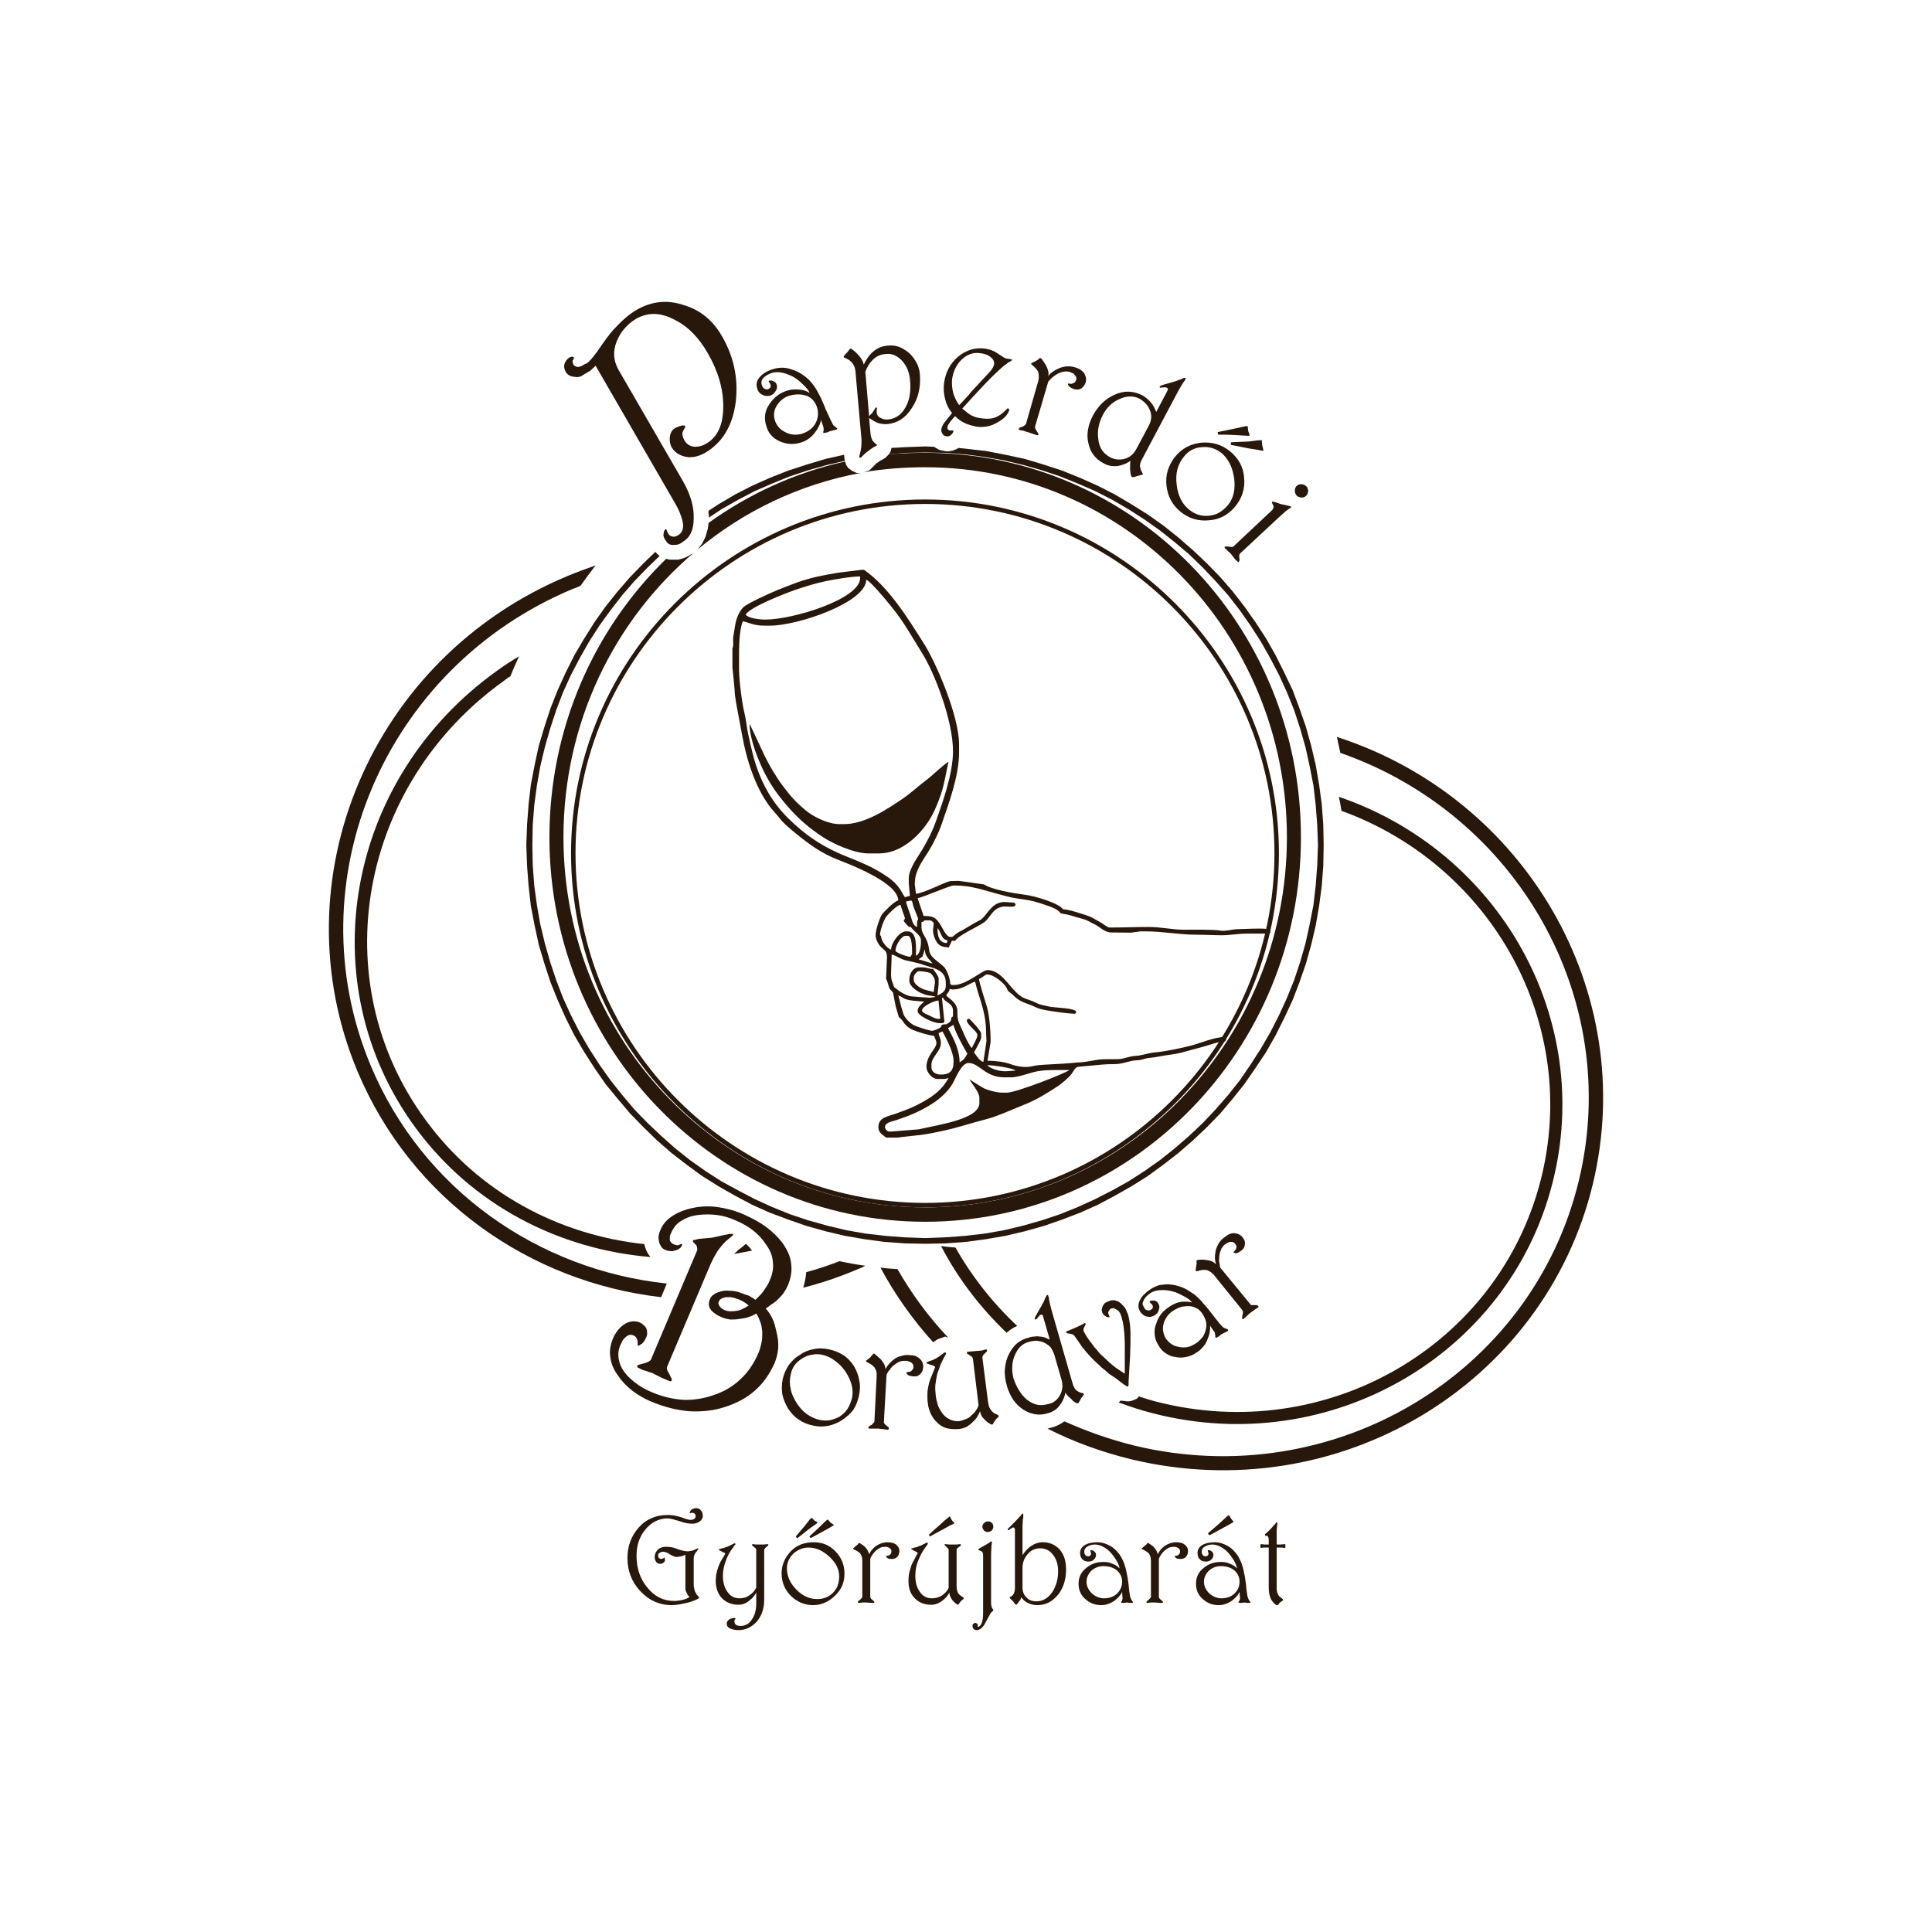 <?xml version="1.0" encoding="UTF-8" standalone="no"?>
<svg
   version="1.1"
   width="160mm"
   height="160mm"
   id="svg30"
   viewBox="0 0 453.543 453.543"
   xmlns="http://www.w3.org/2000/svg"
   xmlns:svg="http://www.w3.org/2000/svg">
  <defs
     id="defs30" />
  <g
     id="g31"
     transform="translate(-72.237,-168.928)">
    <g
       id="g30">
      <path
         d="m 289.422,451.311 h 0.002 v 0.002 c 22.573,-3e-4 43.072,-9.212 57.926,-24.078 14.855,-14.866 24.067,-35.386 24.068,-58.002 h -0.002 v -0.005 -0.002 h 0.002 c -3e-4,-22.572 -9.213,-43.071 -24.069,-57.926 -14.855,-14.855 -35.352,-24.067 -57.922,-24.068 v 0.002 h -0.005 -0.002 v -0.002 c -22.618,3e-4 -43.139,9.213 -58.006,24.069 -14.864,14.854 -24.076,35.35 -24.077,57.922 h 0.002 v 0.005 0.002 h -0.002 c 4e-4,22.616 9.213,43.137 24.08,58.004 14.866,14.866 35.385,24.078 58,24.079 v -0.002 z m 0.002,1.048 v 0.002 h -0.002 -0.005 v -0.002 c -22.907,-0.001 -43.689,-9.329 -58.742,-24.382 -15.054,-15.054 -24.383,-35.837 -24.383,-58.747 h -0.002 v -0.002 -0.005 h 0.002 c 10e-4,-22.862 9.33,-43.621 24.384,-58.665 15.054,-15.043 35.837,-24.372 58.745,-24.372 v -0.002 h 0.002 0.005 v 0.002 c 22.863,0.001 43.623,9.329 58.665,24.371 15.043,15.042 24.372,35.804 24.372,58.669 h 0.002 v 0.002 0.005 h -0.002 c -0.001,22.906 -9.329,43.687 -24.371,58.74 -15.044,15.055 -35.805,24.385 -58.669,24.386 z"
         style="fill:#28170b;fill-opacity:1;fill-rule:evenodd;stroke-width:1;stroke-dasharray:none"
         id="path1" />
      <path
         d="m 261.398,359.184 c -2.395,-1.997 -3.517,-3.287 -5.393,-5.768 -1.497,-1.979 -3.054,-4.614 -4.218,-6.943 -0.51,-1.019 -3.322,-7.263 -3.59,-7.571 0,3.558 2.167,8.747 3.418,11.248 1.639,3.277 3.634,5.995 5.96,8.575 2.523,2.798 4.628,4.574 7.829,6.706 2.156,1.436 7.263,3.841 10.694,3.841 h 2.466 c 5.26,0 9.389,-4.176 11.55,-7.397 1.202,-1.792 2.246,-4.195 3.004,-6.47 0.862,-2.587 1.138,-4.851 1.797,-7.678 -1.838,1.231 -3.545,3.076 -5.399,4.465 -1.856,1.39 -3.481,2.955 -5.449,4.285 -3.157,2.132 -8.633,5.917 -13.68,5.917 h -1.038 c -2.872,0 -6.327,-1.854 -7.952,-3.209 z"
         style="fill:#28170b;fill-opacity:1;fill-rule:evenodd;stroke-width:1;stroke-dasharray:none"
         id="path2" />
      <path
         d="m 308.636,425.426 h -1.168 c -1.326,0 -3.377,-0.583 -4.283,-1.037 -0.614,-0.308 -3.367,-2.076 -3.373,-2.077 0.476,0.901 2.336,3.041 2.336,4.283 v 1.038 c 0.328,3.93 -9.032,5.216 -14.239,6.41 l -6.36,0.511 h -0.649 c -0.314,0 -0.908,-0.594 -0.908,-0.908 v -0.13 c 0,-1.099 1.669,-1.313 2.644,-1.638 1.11,-0.37 2.071,-0.709 3.146,-1.137 2.102,-0.838 3.934,-1.815 5.708,-2.987 1.558,-1.029 3.407,-2.785 4.331,-4.364 0.729,-1.247 2.102,-4.928 3.767,-4.928 2.583,0 3.869,3.374 8.435,3.374 h 1.687 c 1.329,0 4.18,-0.975 5.349,-1.27 2.254,-0.57 5.321,-0.445 8.221,-0.445 -0.829,0.721 -12.488,5.307 -14.643,5.307 z m -4.637,-6.447 c 1.362,0 6.164,0.678 6.617,1.275 l -2.204,0.153 h -0.389 c -1.339,0 -3.491,-0.702 -4.023,-1.428 z m -11.42,-7.527 0.908,-0.39 c 0.802,1.516 2.595,4.762 2.595,6.879 v 0.259 c 0,2.132 -0.894,2.985 -2.985,2.985 -1.165,0 -2.206,-0.606 -2.206,-1.687 v -0.649 c 0,-1.779 2.206,-3.182 2.206,-4.932 v -0.389 c 0,-0.753 -0.407,-1.202 -0.519,-2.076 z m 2.206,-1.168 1.298,-0.779 c 0.097,1.17 2.609,5.8 3.245,6.749 -0.625,1.18 -0.725,1.345 -1.817,2.077 0,-3.106 -1.618,-5.953 -2.725,-8.047 z m -6.099,-4.153 c 0,-0.925 2.669,-2.245 3.87,-2.345 l 0.412,4.292 c -0.738,0.172 -1.706,-0.293 -2.337,-0.649 -0.549,-0.309 -1.946,-0.712 -1.946,-1.298 z m 5.71,-3.504 c 0,-0.418 0.708,-0.7 0.779,-1.558 0.291,0.068 0.299,0.13 0.649,0.13 h 0.259 c 2.157,0 3.705,-1.455 5.061,-1.817 0.958,4.113 2.595,6.911 2.595,12.33 l 0.082,1.57 -0.731,4.919 c -0.841,-0.07 -1.714,-1.64 -2.206,-2.206 0.308,-0.583 1.687,-2.89 1.687,-3.504 v -0.908 c 0,-0.656 -2.675,-3.504 -2.855,-3.504 -0.251,0 -0.519,0.231 -0.519,0.389 0,1.013 2.466,2.58 2.466,3.374 v 0.259 c 0,0.5 -1.044,2.375 -1.298,2.855 -0.488,-0.358 -1.782,-3.07 -2.059,-3.781 -0.646,-1.663 -1.315,-2.322 -1.315,-4.265 v -0.649 c 0,-2.146 -2.595,-3.298 -2.595,-3.634 z m -11.29,0 c 1.005,0.269 1.021,0.796 2.671,1.093 0.909,0.164 2.551,0.261 3.429,0.334 -0.541,0.47 -1.558,1.246 -1.558,2.206 0,1.198 3.845,2.855 5.061,2.855 h 0.649 c 0.291,0 0.285,-0.102 0.591,-0.265 l -0.591,-5.705 h 0.259 c 0.231,0.992 2.336,1.261 2.336,2.985 v 1.168 c 0,0.347 -0.188,0.384 -0.39,0.519 0,1.051 -0.561,1.151 -1.168,1.558 -1.723,0 -0.762,0.525 -1.663,0.932 -0.394,0.178 -1.353,0.696 -1.918,0.584 -0.973,-0.193 -3.244,-0.903 -4.036,-1.295 -0.89,-0.44 -2.277,-1.788 -2.515,-2.806 -0.165,-0.708 -0.344,-0.931 -0.582,-2.014 -0.094,-0.427 -0.447,-1.881 -0.576,-2.15 z m 3.634,-3.634 v -0.649 c 0,-0.58 0.817,-1.428 1.168,-1.428 0.898,0 1.831,0.182 2.498,0.357 0.559,0.146 1.266,1.341 1.266,1.72 l 0.051,0.525 -0.311,2.33 c -0.695,-0.334 -1.818,-0.378 -2.857,-0.907 -0.598,-0.304 -1.815,-1.113 -1.815,-1.949 z m -1.038,0 v 0.13 c 0,1.786 3.224,3.504 5.173,3.563 l 0.926,0.201 -0.004,0.097 -1.293,0.163 c -0.089,0.012 -4.199,-0.279 -4.469,-0.333 -1.125,-0.221 -2.495,-1.022 -3.188,-1.614 -0.783,-0.67 -0.593,-0.185 -0.988,-1.348 -0.25,-0.736 -0.443,-1.051 -0.443,-2.023 -7e-4,-1.693 0.133,-3.029 0.133,-4.805 0.886,0.074 1.987,1.07 3.426,1.375 0.894,0.19 3.124,0.683 3.845,0.957 2.337,0.888 5.447,1.058 5.447,4.287 v 0.779 c 0,1.303 -1.089,1.752 -1.96,2.204 l 0.273,-2.594 v -1.428 c 0,-0.56 -1.036,-1.815 -1.298,-2.207 -0.975,0 -1.491,-0.389 -2.595,-0.389 h -0.649 c -1.509,0 -2.336,1.46 -2.336,2.985 z m 3.095,-5.482 0.539,-1.786 c 0,1.793 1.13,2.348 1.809,3.399 l -3.284,-1.007 z m -6.339,-1.397 c 0,-1.329 1.419,-3.504 2.336,-3.504 h 0.519 c 1.069,0 1.038,3.068 1.042,4.285 l -0.394,0.646 c -0.922,-0.021 -3.504,-1.025 -3.504,-1.428 z m 9.863,-5.321 c 0.886,1.02 0.894,2.735 2.362,2.862 l -0.156,0.642 c -1.861,0 -2.206,-1.613 -2.206,-3.504 z m -7.916,-1.687 c 0,0.16 1.095,1.428 1.298,1.428 h 0.389 c 0.184,0.691 2.336,1.802 2.336,3.115 v 0.519 c 0,1.109 -0.306,2.885 -1.168,3.115 0,-1.976 0.334,-5.71 -1.946,-5.71 h -0.389 c -1.537,0 -3.468,2.66 -3.504,4.283 -0.85,-0.227 -2.336,-1.905 -2.336,-3.115 -0.073,-0.104 -0.26,-0.32 -0.26,-0.389 0,-1.073 0.985,-3.682 1.522,-4.319 0.535,-0.635 2.439,-2.62 3.28,-2.69 0.122,0.526 1.038,2.96 1.038,3.115 0,0.451 -0.259,0.198 -0.259,0.649 z m 3.374,-0.519 c 0,0.385 -0.259,0.347 -0.259,0.908 v 1.038 c -1.006,-0.269 -1.215,-1.763 -1.541,-2.742 -0.212,-0.635 -1.014,-2.737 -1.055,-3.228 1.777,-0.414 1.24,-0.386 1.833,1.411 0.114,0.345 1.022,2.522 1.022,2.612 z m -34.779,-68.787 c 6.592,0 22.58,-5.477 22.58,-10.772 1.124,0.3 6.238,6.655 7.214,7.971 2.336,3.148 3.828,5.95 5.92,9.265 2.839,4.5 7.241,15.733 7.241,22.998 0,5.354 -2.458,12.067 -3.912,16.205 -0.935,2.662 -1.931,4.55 -3.269,6.854 -0.959,1.651 -3.202,4.55 -3.202,6.791 v 1.168 l 0.277,2.983 c -0.795,0.019 -0.584,0.262 -1.185,0.262 -0.09,0 -0.963,-1.633 -1.131,-1.854 -0.495,-0.646 -0.719,-0.981 -1.3,-1.556 -0.941,-0.931 -2.151,-1.685 -3.305,-2.405 -2.195,-1.372 -5.316,-2.668 -7.873,-3.677 -5.71,-2.253 -9.919,-5.149 -13.935,-9.165 -3.897,-3.897 -6.572,-8.729 -8.172,-14.929 -0.387,-1.499 -0.726,-3.118 -1.088,-4.753 -0.353,-1.6 -0.472,-3.312 -0.859,-4.851 -0.534,-2.124 -1.269,-7.588 -1.269,-10.152 v -4.543 c 0,-2.027 0.252,-5.638 0.908,-6.878 1.754,0.409 2.515,1.038 5.061,1.038 z m -5.71,-2.595 c 0.914,-1.729 9.45,-5.075 11.988,-5.921 2.277,-0.759 4.551,-1.474 6.99,-1.965 1.991,-0.4 5.742,-1.069 7.885,-1.069 v 0.389 c 0,4.901 -15.745,9.734 -22.192,9.734 h -0.13 c -1.448,0 -3.992,-0.346 -4.542,-1.168 z m -3.115,7.917 v 4.543 c 0.029,0.046 0.52,5.005 0.523,5.317 0.012,1.347 0.498,3.853 0.743,5.098 0.639,3.246 1.164,6.706 1.95,9.73 0.811,3.122 1.853,5.955 3.143,8.537 0.665,1.331 1.385,2.466 2.204,3.636 0.819,1.168 1.828,2.082 2.649,3.191 1.034,1.396 4.712,4.283 6.253,5.427 2.382,1.767 4.54,3.071 7.468,4.212 3.589,1.398 13.908,5.472 13.998,9.492 -1.012,0.27 -2.944,2.294 -3.668,3.08 -0.602,0.654 -1.652,3.808 -1.652,5.096 0,0.949 0.664,2.163 1.199,2.694 0.961,0.953 1.442,0.956 1.48,2.37 l -0.213,5.189 c 0.235,0.352 0.516,1.337 0.646,1.82 0.216,0.804 0.636,0.819 0.989,1.436 l 0.625,3.216 0.726,2.484 c 1.212,0.811 1.099,2.053 3.334,3.025 1.04,0.453 3.701,1.282 4.971,1.388 0.131,0.561 0.519,1.13 0.519,1.558 v 0.13 c 0,1.33 -2.336,2.873 -2.336,5.581 0,1.332 1.383,2.855 2.595,2.855 h 1.428 c 0.558,0 0.703,-0.151 1.168,-0.26 -1.657,3.131 -4.348,4.834 -7.571,6.446 -1.62,0.81 -3.228,1.375 -4.999,2.009 -1.671,0.598 -3.912,0.81 -3.912,3.096 0,1.373 1.074,1.82 1.817,2.466 h 2.725 c 0.103,-0.066 5.027,-0.577 5.465,-0.635 1.754,-0.231 3.562,-0.605 5.255,-0.975 3.59,-0.785 6.576,-1.829 9.813,-2.645 2.969,-0.748 6.29,-2.35 9.038,-3.42 2.922,-1.138 5.548,-2.77 8.038,-4.42 0.934,-0.619 2.56,-2.002 3.218,-2.882 0.366,-0.488 0.848,-1.557 1.479,-1.635 0.985,-0.121 1.937,-0.181 2.851,-0.264 2.023,-0.183 3.323,-0.381 5.847,-0.382 1.953,-10e-4 3.53,-0.895 5.322,-0.907 1.031,-0.007 1.629,-0.454 2.591,-0.524 0.653,-0.048 2.047,-0.261 2.716,-0.399 1.67,-0.344 3.663,-0.483 5.281,-0.948 1.735,-0.498 3.242,-0.856 4.904,-1.325 1.311,-0.37 3.576,-1.221 5.008,-1.221 0.157,-0.234 0.26,-0.228 0.26,-0.519 0,-0.251 -0.231,-0.519 -0.389,-0.519 -2.363,0 -5.781,1.514 -7.942,2.05 -2.469,0.613 -5.822,1.346 -8.535,1.587 -1.278,0.113 -3.167,0.75 -4.152,0.78 -1.771,0.055 -2.774,0.723 -4.282,0.779 -1.591,0.059 -3.444,-0.076 -4.909,0.152 -1.222,0.191 -3.142,0.621 -4.44,0.621 -6.226,0.59 -8.921,0.401 -10.799,0.881 -1.609,0.412 -3.548,0.096 -5.072,-0.452 -1.483,-0.533 -3.489,-0.818 -5.484,-0.831 l 0.722,-4.4 v -0.649 c 0,-2.312 -0.324,-5.738 -0.857,-7.58 -0.335,-1.158 -1.869,-5.865 -1.869,-6.567 0.551,-0.147 1.47,-1.038 1.817,-1.038 h 0.13 c 1.555,0 3.794,1.938 4.441,2.957 0.331,0.522 0.227,0.769 0.691,1.126 0.476,0.366 0.647,0.457 1.065,0.881 0.731,0.743 1.256,1.08 2.237,1.526 0.906,0.413 1.644,0.563 2.595,1.038 0.92,0.459 1.757,0.684 2.888,0.875 1.633,0.277 5.159,0.811 6.716,0.811 0.073,-0.104 0.26,-0.32 0.26,-0.389 0,-1.004 -5.238,-1.009 -6.36,-1.297 -1.102,-0.284 -1.967,-0.332 -2.941,-0.823 -1.181,-0.596 -1.627,-0.642 -2.788,-1.105 -3.22,-1.281 -4.888,-6.639 -8.805,-6.639 -1.111,0 -4.963,3.504 -7.786,3.504 h -0.389 c -0.291,0 -0.285,-0.103 -0.519,-0.259 0,-1.214 -0.727,-2.958 -1.226,-3.706 -0.333,-0.5 -2.109,-1.777 -2.7,-2.361 -1.319,-1.304 -0.824,-1.789 -1.37,-3.562 -0.47,-1.528 -1.452,-2.236 -1.452,-3.609 v -1.298 c 0.81,-0.067 0.361,-0.389 0.908,-0.389 h 0.908 c 0.577,0 0.808,0.305 1.057,0.651 l -0.148,1.426 c -0.13,1.039 0.451,2.447 0.853,3.041 0.604,0.89 1.349,1.134 2.651,1.242 l 0.136,0.07 0.773,-1.627 h 0.779 c 0.672,-1.27 5.42,-3.324 6.881,-4.41 0.887,-0.659 1.641,-2.197 2.641,-2.94 0.509,-0.378 1.302,-0.702 2.154,-0.701 0.654,7e-4 2.469,0.275 2.469,-0.386 0,-0.291 -0.103,-0.285 -0.262,-0.493 l -1.814,-0.156 c -3.619,-0.363 -4.539,3.345 -6.27,4.242 -1.117,0.579 -2.262,1.231 -3.307,1.884 -0.527,0.329 -1.092,0.642 -1.67,0.925 -0.582,0.285 -1.347,1.125 -1.601,1.125 h -0.389 c -0.976,0 -1.898,-2.313 -2.463,-3.118 -0.966,-1.375 -1.438,-1.815 -3.788,-1.806 l -1.406,-4.161 c 1.825,-0.425 7.581,-2.985 8.435,-2.985 h 0.389 c 3.795,0 6.873,1.153 9.969,1.971 1.76,0.465 2.671,0.792 4.854,1.115 2.027,0.301 3.205,0.435 4.951,1.018 1.229,0.411 3.396,1.057 4.261,1.708 1.161,0.873 -0.009,0.606 2.023,0.962 0.613,0.107 1.705,0.439 2.343,0.641 0.797,0.253 1.474,0.353 2.301,0.684 0.897,0.359 1.194,0.653 1.985,1 1.352,0.594 2.264,1.931 4.039,1.931 l 4.548,0.041 2.2,-0.3 h 1.427 c 3.877,0 7.55,0.778 11.68,0.778 2.056,0 4.275,0.138 6.099,0.13 1.948,-0.008 3.693,-0.39 5.97,-0.39 h 4.023 c 0.395,0 0.475,0.059 0.807,0.163 l 0.49,-0.422 v -0.389 c -0.447,-0.471 -1.17,-0.519 -2.076,-0.519 h -1.168 c -1.646,0 -2.834,0.102 -4.417,0.125 -1.217,0.018 -2.879,0.541 -3.966,0.342 -1.544,-0.282 -6.778,-0.215 -8.618,-0.207 -2.624,0.013 -5.419,-0.65 -8.304,-0.65 -2.971,0 -5.639,0.13 -8.695,0.13 h -0.519 c -0.476,0 -1.771,-1.083 -2.467,-1.427 -0.865,-0.427 -1.541,-0.951 -2.483,-1.281 -1.162,-0.407 -4.646,-1.575 -5.951,-1.575 -0.944,-1.41 -6.458,-3.083 -8.811,-3.389 -2.885,-0.376 -7.912,-1.222 -9.747,-2.452 l -5.962,-0.829 -1.824,0.051 c -0.992,0 -6.155,2.817 -8.176,2.985 l -0.295,-2.331 0.035,-0.135 c 0,-3.012 1.86,-5.314 3.088,-7.294 1.244,-2.006 2.494,-4.508 3.32,-6.933 1.497,-4.393 3.973,-10.897 3.973,-16.532 v -1.817 c 0,-6.763 -5.415,-19.169 -8.149,-23.518 -3.842,-6.109 -8.394,-13.48 -14.172,-17.495 h -0.519 c -0.05,0.032 -4.91,0.577 -5.436,0.663 -1.794,0.293 -3.36,0.574 -5.131,0.969 -3.341,0.745 -6.195,1.906 -9.119,3.08 -1.629,0.654 -7.181,3.157 -8.121,4.079 -0.932,0.914 -1.681,2.625 -1.912,4.188 -0.119,0.806 -0.28,1.771 -0.444,2.67 -0.139,0.758 0.15,2.222 -0.204,2.78 z"
         style="fill:#28170b;fill-opacity:1;fill-rule:evenodd;stroke-width:1;stroke-dasharray:none"
         id="path3" />
      <path
         d="m 289.422,452.369 c 46.862,0 84.92,-38.948 84.92,-86.876 0,-48.017 -38.058,-86.876 -84.92,-86.876 -4.891,0 -9.692,0.356 -14.316,1.156 l 1.245,-0.445 1.334,-1.334 0.089,-0.089 0.089,-0.089 0.089,-0.089 0.089,-0.089 0.178,-0.089 0.178,-0.089 0.089,-0.089 0.089,-0.089 0.089,-0.089 0.178,-0.089 0.089,-0.089 h 0.089 l 0.623,-0.356 0.356,-0.178 0.089,-0.089 0.089,-0.089 0.178,-0.178 0.178,-0.178 0.356,-0.356 c 2.756,-0.267 5.602,-0.356 8.536,-0.356 48.729,0 88.21,40.37 88.21,90.255 0,49.796 -39.481,90.255 -88.21,90.255 -48.729,0 -88.21,-40.459 -88.21,-90.255 0,-25.698 10.493,-48.907 27.388,-65.357 h 0.089 l 0.711,0.178 h 0.623 0.356 0.178 0.267 0.267 0.356 l 0.356,-0.089 0.356,-0.089 h 0.089 l 0.089,-0.089 0.445,-0.089 0.356,-0.178 0.267,-0.089 0.267,-0.178 0.178,-0.089 0.267,-0.089 0.178,-0.178 0.533,-0.267 0.356,-0.267 c -18.762,15.917 -30.678,39.926 -30.678,66.869 0,47.929 37.969,86.876 84.92,86.876 z M 274.306,279.951 h -0.978 l -1.156,-0.533 -0.889,-0.711 -0.445,-0.711 -0.178,-0.622 -0.089,-0.089 c -11.649,2.579 -22.497,7.558 -32.012,14.405 v 0.178 l -0.089,0.622 -0.089,0.623 -0.178,0.622 -0.178,0.623 -0.178,0.622 -0.267,0.534 -0.267,0.533 -0.267,0.533 -0.445,0.534 -0.356,0.533 -0.445,0.445 c 10.848,-9.07 24.009,-15.472 38.503,-18.14 z"
         style="fill:#28170b;fill-opacity:1;fill-rule:evenodd;stroke-width:1;stroke-dasharray:none"
         id="path4" />
      <path
         d="m 241.671,247.761 c -2.045,-3.557 -4.98,-6.047 -8.892,-7.203 -3.913,-1.334 -7.558,-0.889 -11.026,1.067 -1.867,1.067 -3.646,2.668 -5.513,4.713 -0.978,1.067 -2.134,2.668 -3.646,4.891 -1.156,1.601 -2.045,2.668 -2.668,3.023 l -0.445,0.178 c -0.533,0.356 -0.978,0.533 -1.334,0.622 -0.356,0.089 -0.711,-0.089 -1.067,-0.267 l -0.089,-0.089 -0.178,-0.267 c -0.178,-0.445 -0.267,-0.8 0,-1.067 0.089,-0.178 0.089,-0.267 0.178,-0.445 v -0.089 c -0.089,-0.089 -0.178,-0.089 -0.445,-0.178 -0.178,0 -0.356,0.089 -0.622,0.178 l -0.356,0.267 c -0.978,0.978 -1.156,1.956 -0.533,3.112 0.356,0.622 0.978,1.067 1.867,1.156 0.8,0.178 1.601,0.089 2.134,-0.356 l 1.778,-1.067 1.245,-1.156 18.496,32.012 c 1.067,1.778 1.69,3.379 1.956,4.713 0.267,1.334 -0.089,2.401 -0.889,2.934 l -0.267,0.178 c -0.445,0.267 -0.978,0.356 -1.245,0.267 -0.445,-0.089 -0.711,-0.267 -0.978,-0.622 0,-0.089 -0.089,-0.178 -0.178,-0.356 -0.089,-0.178 -0.178,-0.356 -0.178,-0.445 -0.089,-0.267 -0.178,-0.356 -0.356,-0.267 -0.178,0.178 -0.178,0.267 -0.267,0.356 -0.089,0.356 -0.178,0.711 -0.178,0.978 0,0.356 0.178,0.623 0.267,0.889 0.089,0.178 0.178,0.267 0.267,0.356 0.356,0.711 0.889,1.067 1.601,1.067 0.533,0 0.889,0 1.245,-0.089 0.356,-0.089 0.711,-0.267 1.156,-0.623 1.69,-0.978 2.579,-2.756 2.579,-5.513 0.089,-2.845 -0.8,-5.78 -2.668,-8.981 l -15.028,-25.965 c -1.156,-2.134 -1.334,-4.268 -0.356,-6.669 0.889,-2.223 2.49,-4.002 4.535,-5.246 2.845,-1.601 5.869,-1.512 9.248,0.356 3.023,1.512 5.513,4.179 7.469,7.558 2.49,4.268 3.735,8.447 3.735,12.627 0,4.357 -1.334,7.203 -3.913,8.714 -0.978,0.623 -1.867,0.8 -2.756,0.8 -1.067,-0.089 -1.867,-0.533 -2.401,-1.423 -0.356,-0.623 -0.533,-1.156 -0.533,-1.69 0,-0.356 0.267,-0.8 0.622,-1.423 0.089,-0.178 0.089,-0.356 -0.089,-0.445 -0.267,0 -0.623,-0.089 -0.978,0.089 -0.356,0.089 -0.8,0.267 -1.156,0.445 -0.8,0.445 -1.156,1.067 -1.334,2.045 -0.089,0.889 0,1.778 0.445,2.579 0.8,1.245 1.956,1.956 3.557,2.223 1.423,0.178 2.845,-0.178 4.268,-0.978 4.09,-2.401 6.491,-6.402 7.203,-12.004 0.622,-5.513 -0.445,-10.582 -3.29,-15.472 z"
         style="fill:#28170b;fill-opacity:1;fill-rule:evenodd;stroke-width:1;stroke-dasharray:none"
         id="path5" />
      <path
         d="m 268.526,269.28 -0.445,-0.356 c -0.267,-0.178 -0.445,-0.534 -0.534,-0.8 -0.356,-0.623 -0.8,-1.69 -1.512,-3.201 -0.623,-1.601 -1.156,-2.757 -1.601,-3.557 -0.711,-1.423 -1.512,-2.49 -2.312,-3.29 -1.245,-1.156 -2.49,-1.956 -4.001,-2.401 -1.423,-0.534 -2.845,-0.534 -4.09,-0.178 -1.334,0.356 -2.401,0.889 -3.201,1.69 -0.889,0.889 -1.156,1.778 -0.889,2.757 0.178,0.8 0.622,1.334 1.156,1.601 0.622,0.356 1.245,0.445 1.867,0.267 0.623,-0.178 1.067,-0.533 1.334,-1.067 0.356,-0.445 0.445,-0.978 0.267,-1.512 -0.089,-0.267 -0.267,-0.622 -0.622,-0.711 -0.356,-0.267 -0.711,-0.267 -1.067,-0.267 l -0.178,0.089 v 0.178 l 0.267,0.356 c 0.089,0.178 0.089,0.267 0.178,0.445 0.089,0.178 0,0.445 -0.089,0.623 -0.178,0.178 -0.356,0.267 -0.533,0.356 -0.356,0.089 -0.622,0 -0.889,-0.178 -0.356,-0.178 -0.445,-0.445 -0.533,-0.8 -0.267,-0.622 -0.089,-1.245 0.445,-1.778 0.445,-0.445 1.156,-0.8 1.867,-1.067 1.245,-0.356 2.579,-0.178 4.002,0.445 1.245,0.445 2.312,1.245 3.29,2.223 0.889,0.8 1.423,1.512 1.601,2.045 -0.623,-0.445 -1.423,-0.711 -2.312,-0.8 -0.978,-0.089 -1.867,-0.089 -2.757,0.178 -1.867,0.534 -3.29,1.601 -4.357,3.201 -1.067,1.512 -1.334,3.201 -0.8,4.98 0.445,1.778 1.512,3.023 3.112,3.735 1.512,0.711 3.201,0.889 4.98,0.356 1.245,-0.356 2.312,-1.067 3.201,-2.134 0.889,-1.156 1.423,-2.134 1.601,-3.201 l 0.533,1.601 c 0.089,0.267 0.089,0.445 0.089,0.623 v 0.267 c 0,0.089 -0.089,0.178 -0.089,0.267 v 0.267 c 0,0.089 0.178,0.089 0.356,0 l 0.534,-0.089 0.622,-0.267 0.978,-0.267 0.534,-0.089 c 0.178,-0.089 0.267,-0.178 0.267,-0.267 z m -4.446,-4.624 c 0.356,1.334 0.178,2.579 -0.445,3.735 -0.711,1.156 -1.778,1.956 -3.29,2.401 -1.334,0.356 -2.668,0.178 -3.824,-0.445 -1.245,-0.622 -2.045,-1.601 -2.401,-2.845 -0.356,-1.156 -0.178,-2.401 0.533,-3.468 0.711,-1.067 1.69,-1.867 2.934,-2.223 1.601,-0.445 2.934,-0.356 4.179,0.089 1.156,0.533 1.867,1.423 2.312,2.756 z"
         style="fill:#28170b;fill-opacity:1;fill-rule:evenodd;stroke-width:1;stroke-dasharray:none"
         id="path6" />
      <path
         d="m 288.177,256.653 c -0.089,-0.889 -0.356,-1.867 -0.978,-2.934 -0.711,-1.156 -1.512,-2.045 -2.579,-2.668 -1.156,-0.8 -2.49,-1.156 -4.002,-0.978 -1.512,0.089 -2.757,0.711 -3.913,1.867 -0.711,0.8 -1.245,1.601 -1.69,2.579 -0.178,-0.8 -0.622,-1.601 -1.423,-2.401 -0.533,-0.622 -1.067,-0.978 -1.512,-1.334 h -0.178 c -0.089,0 -0.178,0 -0.178,0.089 l -0.267,0.356 -0.356,0.445 -0.445,0.445 -0.267,0.356 -0.089,0.089 v 0.178 c 0,0 0,0.089 0.089,0.089 0.711,0.356 1.156,0.533 1.512,0.889 0.622,0.533 1.067,1.334 1.156,2.401 l 1.423,16.006 c 0,0.623 0,1.334 -0.089,1.956 -0.089,0.711 -0.267,1.334 -0.445,2.045 0,0.178 0.089,0.356 0.178,0.267 l 0.267,-0.089 0.8,-0.8 c 0.267,-0.267 0.622,-0.533 0.889,-0.711 0.445,-0.356 0.8,-0.623 1.245,-0.889 l 0.533,-0.267 c 0.178,-0.089 0.267,-0.178 0.267,-0.178 0,-0.089 -0.089,-0.178 -0.267,-0.267 -0.089,-0.178 -0.267,-0.267 -0.445,-0.445 -0.089,-0.089 -0.178,-0.178 -0.267,-0.267 -0.267,-0.445 -0.445,-0.978 -0.534,-1.601 l -0.356,-3.824 c 0.8,0.533 1.423,0.889 2.045,1.156 0.623,0.178 1.423,0.356 2.223,0.267 2.312,-0.178 4.268,-1.423 5.691,-3.646 1.601,-2.312 2.223,-5.069 1.956,-8.181 z m -2.312,1.512 c 0.267,2.579 -0.089,4.713 -1.067,6.402 -0.978,1.778 -2.312,2.668 -4.179,2.845 -0.445,0 -0.978,0 -1.423,-0.267 -0.445,-0.178 -0.711,-0.356 -0.889,-0.622 -0.178,-0.267 -0.267,-0.533 -0.267,-0.8 v -0.533 l 0.089,-0.356 c 0,-0.178 -0.089,-0.267 -0.178,-0.267 -0.089,0 -0.178,0.089 -0.178,0.089 l -0.445,0.711 -0.356,0.533 -0.711,0.711 -0.889,-10.404 c 0.445,-1.156 0.978,-2.045 1.69,-2.757 0.889,-0.889 1.867,-1.334 3.112,-1.423 1.512,-0.178 2.757,0.445 3.913,1.69 0.534,0.622 0.978,1.334 1.245,2.045 0.267,0.711 0.445,1.512 0.534,2.401 z"
         style="fill:#28170b;fill-opacity:1;fill-rule:evenodd;stroke-width:1;stroke-dasharray:none"
         id="path7" />
      <path
         d="m 308.985,265.634 c 0.089,-0.089 0.089,-0.267 0.178,-0.445 0,-0.178 -0.089,-0.267 -0.178,-0.356 -0.178,-0.089 -0.267,0 -0.356,0.089 l -0.356,0.356 c -0.8,0.8 -1.601,1.334 -2.312,1.601 -0.8,0.356 -1.956,0.445 -3.201,0.267 -0.978,-0.089 -1.867,-0.356 -2.668,-0.8 -0.356,-0.267 -0.711,-0.445 -0.978,-0.711 -0.356,-0.267 -0.623,-0.534 -0.978,-0.8 1.778,-1.956 3.468,-3.824 5.157,-5.602 1.778,-1.867 3.379,-3.379 4.713,-4.535 0.356,-0.178 0.623,-0.445 0.978,-0.711 0.178,-0.089 0.267,-0.178 0.356,-0.178 0.089,-0.089 0.178,-0.089 0.267,-0.178 0.089,-0.089 0.178,-0.089 0.178,-0.178 0.089,-0.089 0,-0.178 -0.178,-0.178 l -0.533,-0.089 -0.623,-0.089 -0.445,-0.178 -1.512,-0.978 c -0.978,-0.711 -1.956,-0.978 -2.845,-1.156 -2.401,-0.356 -4.535,0.267 -6.491,1.867 -1.867,1.601 -2.934,3.646 -3.29,6.136 -0.178,1.334 -0.089,2.668 0.267,3.913 0.267,1.156 0.8,2.223 1.601,3.201 l -1.867,2.312 c -0.356,0.533 -0.533,0.978 -0.623,1.334 -0.089,0.533 0,0.889 0.267,1.245 0.178,0.356 0.533,0.533 0.889,0.533 0.445,0.089 0.711,0 1.067,-0.267 0.267,-0.267 0.445,-0.445 0.533,-0.711 0.089,-0.178 0.089,-0.267 0,-0.356 h -0.089 -0.267 -0.267 c -0.267,0 -0.445,-0.089 -0.534,-0.178 -0.178,-0.178 -0.267,-0.356 -0.178,-0.711 0,-0.267 0.267,-0.622 0.711,-1.245 0.356,-0.445 0.711,-0.889 1.067,-1.245 0.8,0.8 1.601,1.334 2.401,1.69 0.8,0.356 1.778,0.623 2.757,0.8 1.601,0.178 3.29,-0.089 4.713,-0.978 1.334,-0.711 2.223,-1.512 2.668,-2.49 z m -3.379,-11.204 c -0.089,0.533 -0.445,1.245 -1.334,2.134 l -2.312,2.49 c -0.356,0.445 -0.889,0.889 -1.334,1.423 -0.356,0.356 -0.622,0.711 -0.889,1.067 l -2.312,2.49 c -0.622,-0.8 -0.978,-1.601 -1.334,-2.579 -0.356,-1.156 -0.445,-2.401 -0.356,-3.468 0.267,-1.867 0.978,-3.379 2.223,-4.624 1.334,-1.245 2.756,-1.778 4.446,-1.512 0.889,0.089 1.69,0.356 2.223,0.8 0.711,0.445 1.067,1.156 0.978,1.778 z"
         style="fill:#28170b;fill-opacity:1;fill-rule:evenodd;stroke-width:1;stroke-dasharray:none"
         id="path8" />
      <path
         d="m 327.125,258.61 c 0.178,-0.711 0,-1.423 -0.356,-2.045 -0.533,-0.711 -1.245,-1.156 -2.223,-1.423 -1.245,-0.356 -2.401,-0.267 -3.557,0.178 -1.067,0.445 -1.956,0.978 -2.668,1.867 0.178,-0.8 -0.089,-1.601 -0.533,-2.49 -0.267,-0.445 -0.623,-0.978 -1.067,-1.601 l -0.178,-0.089 h -0.267 l -0.267,0.267 -0.533,0.356 -1.067,0.533 -0.089,0.089 v 0.178 c 0.889,0.711 1.334,1.245 1.601,1.69 0.178,0.622 0.267,1.334 0.089,2.134 l -2.934,10.226 c -0.089,0.178 -0.356,0.356 -0.8,0.622 l -0.622,0.178 c -0.178,0.178 -0.267,0.267 -0.267,0.356 0,0.089 0.089,0.267 0.356,0.267 l 0.889,0.178 c 0.178,0.089 0.267,0.089 0.445,0.178 0.178,0 0.356,0.089 0.623,0.178 l 1.334,0.445 0.533,0.178 c 0.267,0.089 0.445,0 0.445,-0.089 0,-0.089 0,-0.267 -0.089,-0.356 l -0.445,-0.711 c -0.267,-0.356 -0.267,-0.623 -0.267,-0.8 l 3.112,-10.582 c 0.622,-0.8 1.423,-1.423 2.223,-1.867 1.067,-0.533 1.956,-0.622 2.757,-0.445 0.356,0.178 0.622,0.267 0.889,0.356 0.178,0.178 0.356,0.356 0.445,0.533 0.267,0.267 0.356,0.623 0.267,0.978 -0.178,0.356 -0.267,0.623 -0.533,0.711 -0.267,0.178 -0.445,0.178 -0.623,0.267 -0.178,0 -0.356,-0.089 -0.533,-0.089 h -0.178 c -0.089,0.089 -0.089,0.089 -0.089,0.178 0.089,0.267 0.178,0.445 0.445,0.623 0.356,0.267 0.623,0.356 1.067,0.533 0.622,0.178 1.156,0.089 1.601,-0.178 0.533,-0.356 0.889,-0.889 1.067,-1.512 z"
         style="fill:#28170b;fill-opacity:1;fill-rule:evenodd;stroke-width:1;stroke-dasharray:none"
         id="path9" />
      <path
         d="m 340.285,280.395 c 0.089,0 0.178,0 0.178,-0.089 0.089,-0.089 0.089,-0.178 0,-0.267 -0.356,-0.533 -0.533,-1.156 -0.622,-1.69 0,-0.533 0.178,-1.067 0.533,-1.69 l 8.448,-15.917 0.978,-1.69 c 0,0 0.089,-0.089 0.178,-0.267 0.178,-0.178 0.356,-0.445 0.534,-0.8 0.089,-0.178 0.089,-0.267 0,-0.356 h -0.089 -0.089 c -0.178,0 -0.445,0.089 -0.889,0.356 -0.356,0.089 -0.711,0.178 -0.978,0.356 -0.356,0.089 -0.623,0.178 -0.889,0.267 l -1.867,0.533 c -0.622,0.178 -0.889,0.267 -0.978,0.356 l -0.267,0.178 c 0,0.089 0,0.178 0.089,0.267 h 0.178 l 0.711,-0.089 c 0.356,0 0.534,0 0.711,0.089 0.178,0.089 0.267,0.267 0.267,0.445 -0.089,0.178 -0.178,0.267 -0.178,0.356 l -0.178,0.356 -2.401,4.535 c -0.356,-0.889 -0.711,-1.601 -1.245,-2.223 -0.533,-0.622 -1.245,-1.245 -2.045,-1.69 -2.134,-1.067 -4.268,-1.156 -6.58,-0.089 -2.134,0.978 -3.735,2.579 -4.98,4.802 -1.156,2.312 -1.601,4.446 -1.067,6.58 0.445,2.134 1.69,3.735 3.646,4.713 0.889,0.533 1.956,0.711 3.112,0.622 1.067,-0.178 2.134,-0.533 3.112,-1.245 -0.089,0.623 -0.089,1.245 -0.089,2.045 0.089,0.711 0.089,1.156 0.267,1.512 0.089,0.178 0.178,0.178 0.089,0.178 0.089,0 0.089,0.089 0.178,0.089 0.089,0 0.178,0.089 0.267,0 l 0.356,-0.089 0.623,-0.178 0.622,-0.178 z m -1.245,-6.136 c -0.711,1.334 -1.601,2.045 -2.845,2.401 -1.156,0.267 -2.223,0.178 -3.29,-0.356 -1.69,-0.889 -2.668,-2.312 -2.845,-4.357 -0.267,-1.867 0.089,-3.735 1.156,-5.78 0.889,-1.601 2.134,-2.845 3.824,-3.557 1.69,-0.8 3.29,-0.8 4.713,-0.089 1.156,0.711 1.956,1.512 2.401,2.668 0.534,1.156 0.445,2.401 -0.267,3.735 z"
         style="fill:#28170b;fill-opacity:1;fill-rule:evenodd;stroke-width:1;stroke-dasharray:none"
         id="path10" />
      <path
         d="m 362.249,287.776 c 1.601,-1.956 2.312,-4.268 2.045,-6.758 -0.178,-2.49 -1.334,-4.535 -3.29,-6.136 -1.956,-1.601 -4.179,-2.223 -6.669,-2.045 -2.579,0.267 -4.624,1.334 -6.224,3.29 -1.601,2.045 -2.312,4.268 -2.045,6.758 0.267,2.49 1.334,4.624 3.379,6.224 1.867,1.512 4.09,2.223 6.669,1.956 2.49,-0.178 4.535,-1.334 6.136,-3.29 z m -1.69,-0.356 c -1.334,1.601 -2.845,2.49 -4.624,2.579 -1.69,0.178 -3.201,-0.356 -4.535,-1.423 -1.69,-1.334 -2.668,-3.379 -2.934,-5.869 -0.356,-2.668 0.267,-4.891 1.778,-6.669 0.978,-1.245 2.401,-2.045 4.09,-2.134 1.69,-0.178 3.201,0.267 4.624,1.334 1.69,1.423 2.668,3.468 3.023,6.136 0.267,2.49 -0.178,4.535 -1.423,6.047 z m 8.27,-12.716 c 0,-0.089 0,-0.178 -0.089,-0.445 l -0.178,-0.711 -0.089,-0.889 v -0.178 -0.178 c -0.089,-0.089 -0.445,0 -1.067,0 l -2.045,0.267 -2.134,0.089 -1.956,0.089 c -0.089,0 -0.089,0.089 -0.089,0.356 v 0.178 c 0,0 0,0.089 0.089,0.089 l 4.001,0.8 2.223,0.356 c 0.889,0.178 1.245,0.267 1.334,0.178 z m -3.29,-3.557 c 0.089,0 0.089,-0.089 0,-0.267 l -0.267,-0.711 -0.089,-0.711 v -0.356 c 0,0 0,-0.089 -0.089,-0.089 0,0 -0.267,-0.089 -0.623,0 l -2.401,0.533 -3.913,0.8 -0.089,0.089 0.089,0.178 v 0.267 l 0.089,0.089 h 1.867 l 2.134,0.089 2.934,0.178 h 0.267 c 0,-0.089 0.089,-0.089 0.089,-0.089 z"
         style="fill:#28170b;fill-opacity:1;fill-rule:evenodd;stroke-width:1;stroke-dasharray:none"
         id="path11" />
      <path
         d="m 378.788,285.375 c 0.356,-0.356 0.533,-0.711 0.533,-1.156 0,-0.445 -0.089,-0.8 -0.356,-1.067 -0.356,-0.356 -0.711,-0.533 -1.156,-0.533 -0.445,-0.089 -0.8,0.089 -1.156,0.356 -0.267,0.267 -0.445,0.623 -0.445,1.067 0,0.445 0.089,0.8 0.356,1.156 0.356,0.356 0.711,0.445 1.156,0.533 0.445,0 0.8,-0.089 1.067,-0.356 z m -15.561,15.028 -0.089,-0.889 c 0,-0.267 0.089,-0.533 0.178,-0.622 l 9.159,-8.537 1.601,-1.423 1.067,-0.8 c 0.267,-0.089 0.267,-0.178 0.178,-0.267 l -0.178,-0.089 -0.711,-0.178 -1.601,-0.356 -0.978,-0.356 -0.711,-0.178 h -0.267 c -0.089,0.089 -0.089,0.178 0,0.356 l 0.356,0.711 c 0,0.356 -0.178,0.8 -0.623,1.156 l -8.803,8.27 c -0.178,0.178 -0.445,0.178 -0.8,0.089 l -0.889,-0.089 c -0.178,0 -0.267,0.089 -0.356,0.089 -0.089,0.089 -0.089,0.267 0.178,0.445 l 0.623,0.623 c 0.178,0.178 0.267,0.267 0.445,0.356 0.089,0.178 0.267,0.267 0.356,0.445 l 0.889,1.156 0.445,0.356 c 0.178,0.267 0.267,0.267 0.356,0.178 0.089,-0.089 0.089,-0.267 0.178,-0.445 z"
         style="fill:#28170b;fill-opacity:1;fill-rule:evenodd;stroke-width:1;stroke-dasharray:none"
         id="path12" />
      <path
         d="m 289.422,273.726 2.134,0.089 0.089,0.089 0.445,0.267 0.445,0.267 0.533,0.178 0.445,0.089 0.445,0.089 0.445,0.089 h 0.533 l 0.445,-0.089 0.533,-0.089 0.445,-0.178 0.445,-0.178 0.445,-0.267 1.69,0.178 4.713,0.534 4.624,0.889 4.535,0.978 4.446,1.334 4.357,1.423 4.179,1.69 4.179,1.867 4.002,2.045 3.913,2.312 3.824,2.401 3.646,2.579 3.557,2.845 3.379,2.934 3.29,3.112 3.112,3.201 2.934,3.379 2.757,3.557 2.579,3.646 2.49,3.824 2.223,3.913 2.045,4.09 1.956,4.09 1.601,4.268 1.512,4.357 1.245,4.446 1.067,4.535 0.8,4.624 0.623,4.624 0.356,4.802 0.089,4.802 -0.089,4.802 -0.356,4.713 -0.623,4.713 -0.8,4.624 -1.067,4.535 -1.245,4.446 -1.512,4.357 -1.601,4.179 -1.956,4.179 -2.045,4.09 -2.223,3.913 -2.49,3.735 -2.579,3.735 -2.757,3.468 -2.934,3.468 -3.112,3.201 -3.29,3.112 -3.379,2.934 -3.557,2.756 -3.646,2.668 -3.824,2.401 -3.913,2.223 -4.002,2.134 -4.179,1.867 -4.179,1.601 -4.357,1.512 -4.446,1.245 -4.535,1.067 -4.624,0.8 -4.713,0.622 -4.713,0.356 -4.802,0.089 -4.802,-0.089 -4.802,-0.356 -4.624,-0.622 -4.624,-0.8 -4.535,-1.067 -4.446,-1.245 -4.357,-1.512 -4.268,-1.601 -4.179,-1.867 -4.002,-2.134 -3.913,-2.223 -3.824,-2.401 -3.646,-2.668 -3.557,-2.756 -3.379,-2.934 -3.201,-3.112 -3.112,-3.201 -2.934,-3.468 -2.845,-3.468 -2.579,-3.735 -2.401,-3.735 -2.312,-3.913 -2.045,-4.09 -1.867,-4.179 -1.69,-4.179 -1.423,-4.357 -1.334,-4.446 -0.978,-4.535 -0.889,-4.624 -0.534,-4.713 -0.356,-4.713 -0.178,-4.802 0.178,-4.802 0.356,-4.802 0.534,-4.624 0.889,-4.624 0.978,-4.535 1.334,-4.446 1.423,-4.357 1.69,-4.268 1.867,-4.09 2.045,-4.09 2.312,-3.913 2.401,-3.824 2.579,-3.646 2.845,-3.557 2.934,-3.379 3.112,-3.201 2.845,-2.756 0.089,0.178 0.533,0.533 0.356,0.267 -2.845,2.757 -3.112,3.201 -2.845,3.29 -2.756,3.557 -2.579,3.557 -2.401,3.735 -2.223,3.913 -2.045,3.913 -1.867,4.09 -1.601,4.179 -1.423,4.357 -1.245,4.357 -1.067,4.446 -0.8,4.535 -0.622,4.624 -0.356,4.624 -0.089,4.802 0.089,4.713 0.356,4.713 0.622,4.624 0.8,4.535 1.067,4.446 1.245,4.357 1.423,4.268 1.601,4.179 1.867,4.09 2.045,4.002 2.223,3.824 2.401,3.735 2.579,3.646 2.756,3.468 2.845,3.379 3.112,3.201 3.201,3.023 3.29,2.934 3.468,2.757 3.646,2.579 3.735,2.401 3.913,2.134 3.913,2.045 4.09,1.867 4.179,1.69 4.268,1.423 4.446,1.245 4.446,1.067 4.535,0.8 4.624,0.534 4.624,0.356 4.802,0.178 4.713,-0.178 4.713,-0.356 4.624,-0.534 4.535,-0.8 4.446,-1.067 4.357,-1.245 4.268,-1.423 4.179,-1.69 4.09,-1.867 4.001,-2.045 3.824,-2.134 3.735,-2.401 3.646,-2.579 3.468,-2.757 3.379,-2.934 3.201,-3.023 3.023,-3.201 2.934,-3.379 2.757,-3.468 2.49,-3.646 2.401,-3.735 2.223,-3.824 2.045,-4.002 1.867,-4.09 1.69,-4.179 1.423,-4.268 1.245,-4.357 0.978,-4.446 0.889,-4.535 0.533,-4.624 0.356,-4.713 0.178,-4.713 -0.178,-4.802 -0.356,-4.624 -0.533,-4.624 -0.889,-4.535 -0.978,-4.446 -1.245,-4.357 -1.423,-4.357 -1.69,-4.179 -1.867,-4.09 -2.045,-3.913 -2.223,-3.913 -2.401,-3.735 -2.49,-3.557 -2.757,-3.557 -2.934,-3.29 -3.023,-3.201 -3.201,-3.112 -3.379,-2.845 -3.468,-2.756 -3.646,-2.579 -3.735,-2.401 -3.824,-2.223 -4.001,-2.045 -4.09,-1.778 -4.179,-1.69 -4.268,-1.423 -4.357,-1.245 -4.446,-1.067 -4.535,-0.8 -4.624,-0.622 -4.713,-0.356 -4.713,-0.089 -4.802,0.089 -3.735,0.356 0.445,-0.711 0.178,-0.8 3.112,-0.178 z m -50.863,15.117 v 0.533 l 0.089,0.622 v 0.445 l 2.934,-1.956 3.913,-2.223 3.913,-2.045 4.09,-1.778 4.179,-1.69 4.268,-1.423 4.446,-1.245 4.179,-0.978 v -0.178 l -0.089,-0.267 -0.089,-0.889 v -0.089 l -4.357,0.978 -4.446,1.334 -4.357,1.423 -4.268,1.69 -4.179,1.867 -4.002,2.045 -3.913,2.312 z"
         style="fill:#28170b;fill-opacity:1;fill-rule:evenodd;stroke-width:1;stroke-dasharray:none"
         id="path13" />
      <path
         d="m 433.92,445.967 c 9.337,-36.547 -11.293,-73.805 -46.773,-86.698 -0.178,-1.156 -0.356,-2.223 -0.622,-3.29 37.792,12.894 60.022,52.197 50.152,90.7 -10.315,40.459 -52.286,64.646 -93.634,54.064 -2.845,-0.711 -5.513,-1.601 -8.181,-2.579 l 0.445,-0.445 0.8,0.089 h 0.178 c 0.267,0.089 1.067,0.267 2.223,-0.267 l 0.622,-0.267 0.445,-0.533 c 1.334,0.445 2.757,0.889 4.179,1.245 39.837,10.226 80.207,-13.072 90.166,-52.019 z m -125.379,35.835 c -6.224,-5.958 -11.471,-12.805 -15.383,-20.363 1.156,0.178 2.223,0.267 3.379,0.356 3.824,6.758 8.714,12.983 14.494,18.407 -0.889,0.356 -1.69,0.889 -2.49,1.601 z"
         style="fill:#28170b;fill-opacity:1;fill-rule:evenodd;stroke-width:1;stroke-dasharray:none"
         id="path14" />
      <path
         d="m 442.901,445.967 c 10.226,-42.682 -14.494,-85.809 -56.021,-100.303 -0.267,-1.245 -0.533,-2.49 -0.8,-3.735 44.283,14.316 70.87,59.844 60.111,104.838 -11.382,47.395 -59.933,76.383 -108.395,64.735 -6.936,-1.69 -13.516,-4.09 -19.652,-7.203 0.356,-0.089 0.711,-0.178 1.067,-0.267 0.889,-0.267 1.69,-0.622 2.49,-1.156 0.089,-0.089 0.267,-0.178 0.445,-0.267 5.157,2.312 10.671,4.268 16.451,5.691 46.595,11.204 93.368,-16.717 104.305,-62.334 z m -151.611,38.058 c -4.802,-5.335 -8.981,-11.204 -12.36,-17.517 1.334,0.178 2.668,0.267 4.002,0.356 3.29,5.78 7.292,11.204 11.915,16.095 l -0.711,-0.267 -1.778,0.622 z"
         style="fill:#28170b;fill-opacity:1;fill-rule:evenodd;stroke-width:1;stroke-dasharray:none"
         id="path15" />
      <path
         d="m 159.241,419.024 c 12.271,29.344 39.481,48.018 69.537,51.219 l -1.334,3.201 c -30.856,-3.557 -58.688,-22.942 -71.315,-53.086 -18.762,-44.994 3.29,-97.013 49.352,-116.22 2.134,-0.889 4.357,-1.69 6.58,-2.49 -1.245,1.601 -2.401,3.201 -3.557,4.802 -0.623,0.267 -1.156,0.533 -1.778,0.711 -44.283,18.496 -65.535,68.647 -47.484,111.863 z m 102.26,48.551 c 2.668,-0.711 5.246,-1.601 7.825,-2.579 2.045,0.445 4.001,0.8 6.047,1.067 -0.622,0.356 -1.245,0.622 -1.956,0.889 -4.179,1.778 -8.448,3.201 -12.627,4.268 0.356,-1.156 0.623,-2.401 0.711,-3.646 z"
         style="fill:#28170b;fill-opacity:1;fill-rule:evenodd;stroke-width:1;stroke-dasharray:none"
         id="path16" />
      <path
         d="m 172.135,431.829 c 12.449,17.073 31.3,27.032 51.397,29.166 0,0.267 0.089,0.534 0.178,0.8 0.267,0.8 0.622,1.512 1.156,2.134 l 0.089,0.089 c -21.519,-1.778 -41.882,-12.182 -55.22,-30.411 -24.898,-33.968 -16.273,-81.897 19.207,-107.239 1.69,-1.245 3.379,-2.312 5.157,-3.379 -0.711,1.512 -1.423,3.112 -2.045,4.713 -0.533,0.267 -0.978,0.623 -1.423,0.978 -34.146,24.364 -42.505,70.515 -18.496,103.149 z m 76.65,30.678 c -1.334,0.267 -2.757,0.533 -4.179,0.8 0.089,-0.178 0.267,-0.267 0.356,-0.356 l 0.089,-0.089 c 0.356,-0.356 0.711,-0.711 1.156,-0.978 l 0.089,-0.089 1.067,-0.889 c 0.533,0.534 0.978,0.978 1.423,1.601 z"
         style="fill:#28170b;fill-opacity:1;fill-rule:evenodd;stroke-width:1;stroke-dasharray:none"
         id="path17" />
      <g
         id="Layer1000"
         style="fill:#28170b;fill-opacity:1;stroke-width:1;stroke-dasharray:none">
        <path
           d="m 254.12,488.827 c 0.445,-1.156 0.711,-2.312 0.8,-3.468 0.089,-1.245 -0.089,-2.579 -0.445,-3.913 -0.267,-1.245 -0.533,-2.223 -0.978,-3.112 -0.445,-0.889 -0.978,-1.69 -1.512,-2.223 0.356,-0.267 0.711,-0.445 0.978,-0.711 0.267,-0.178 0.533,-0.356 0.8,-0.533 0.267,-0.178 0.445,-0.356 0.711,-0.533 0.178,-0.178 0.356,-0.356 0.533,-0.534 0.445,-0.445 0.889,-0.889 1.245,-1.423 0.356,-0.533 0.711,-1.156 0.978,-1.778 0.711,-1.778 0.978,-3.468 0.711,-5.157 -0.178,-1.69 -0.978,-3.29 -2.134,-4.891 -1.067,-1.334 -2.312,-2.579 -3.824,-3.646 -1.512,-1.156 -3.29,-2.045 -5.246,-2.934 -2.045,-0.889 -4.179,-1.423 -6.136,-1.69 -2.045,-0.267 -4.001,-0.178 -5.958,0.267 -1.956,0.445 -3.468,1.067 -4.713,1.956 -1.245,0.8 -2.134,1.867 -2.668,3.201 -0.267,0.533 -0.356,1.067 -0.445,1.512 0,0.533 0.089,0.978 0.178,1.423 0.178,0.445 0.356,0.8 0.533,1.067 0.267,0.267 0.533,0.533 0.889,0.623 0.356,0.178 0.711,0.267 1.067,0.267 0.356,0.089 0.711,0.089 1.067,-0.089 0.533,-0.089 0.978,-0.267 1.245,-0.533 0.267,-0.178 0.533,-0.533 0.533,-0.8 0.089,-0.089 0.089,-0.089 0.089,-0.089 0,-0.089 0,-0.089 0,-0.089 -0.089,-0.089 -0.089,-0.089 -0.089,0 0,0 -0.089,0 -0.089,0 0,0 -0.089,0 -0.089,0 0,0 -0.089,0 -0.089,0 l -0.623,0.267 c -0.178,0 -0.356,0 -0.533,-0.089 -0.178,0 -0.356,-0.089 -0.533,-0.178 -0.267,-0.089 -0.445,-0.178 -0.534,-0.356 -0.178,-0.178 -0.267,-0.356 -0.356,-0.534 0,-0.267 0,-0.533 0,-0.8 0,-0.267 0.089,-0.533 0.267,-0.889 l 0.356,-0.711 c 0.533,-0.978 1.245,-1.778 2.312,-2.312 0.978,-0.623 2.223,-1.067 3.735,-1.245 1.423,-0.178 2.934,-0.178 4.357,0 1.512,0.178 2.934,0.622 4.357,1.245 3.201,1.334 5.602,3.201 7.203,5.691 0.978,1.334 1.512,2.668 1.601,4.09 0.178,1.423 -0.089,2.845 -0.711,4.268 -0.178,0.445 -0.356,0.889 -0.622,1.245 -0.267,0.445 -0.534,0.8 -0.8,1.245 -0.267,0.356 -0.534,0.711 -0.889,1.067 -0.356,0.356 -0.711,0.711 -1.067,1.067 -0.356,-0.267 -0.622,-0.445 -0.978,-0.623 -0.356,-0.267 -0.711,-0.445 -1.156,-0.533 l -1.956,-0.711 c -0.711,-0.178 -1.423,-0.267 -2.134,-0.267 -0.622,-0.089 -1.334,0 -1.956,0.178 -0.622,0.178 -1.156,0.356 -1.601,0.711 -0.445,0.267 -0.711,0.622 -0.889,1.067 -0.356,0.8 -0.356,1.601 0,2.223 0.267,0.445 0.623,0.8 1.156,1.156 0.445,0.356 0.978,0.622 1.601,0.889 0.622,0.267 1.334,0.445 2.045,0.533 0.711,0 1.423,0 2.312,-0.178 0.711,-0.089 1.423,-0.178 2.045,-0.445 0.623,-0.178 1.156,-0.445 1.69,-0.8 0.445,0.622 0.711,1.334 0.978,2.045 0.267,0.711 0.356,1.423 0.445,2.312 0,0.8 0,1.69 -0.178,2.49 -0.178,0.8 -0.356,1.601 -0.711,2.401 -1.067,2.49 -2.49,4.624 -4.268,6.224 -1.778,1.69 -3.913,2.934 -6.402,3.735 -2.312,0.8 -4.713,1.156 -7.025,1.067 -2.401,-0.178 -4.802,-0.711 -7.292,-1.778 -1.334,-0.533 -2.579,-1.245 -3.557,-1.956 -1.067,-0.8 -2.045,-1.601 -2.757,-2.579 -0.889,-1.067 -1.334,-2.223 -1.512,-3.29 -0.178,-1.156 -0.089,-2.223 0.445,-3.379 0.178,-0.356 0.356,-0.711 0.533,-1.067 0.267,-0.267 0.445,-0.534 0.8,-0.8 0.533,-0.445 1.067,-0.534 1.69,-0.267 0.178,0.089 0.356,0.178 0.533,0.356 0.089,0.089 0.178,0.267 0.267,0.445 0.089,0.178 0.089,0.356 0.178,0.533 0,0.178 0,0.356 0,0.445 0,0.267 0,0.356 0,0.445 0,0 0,0 0,0.089 0,0 0.089,0 0.089,0.089 0,0 0.089,0 0.178,0 0,-0.089 0.089,-0.089 0.178,-0.089 0.178,-0.178 0.356,-0.267 0.534,-0.356 0.178,-0.089 0.267,-0.267 0.356,-0.356 0.089,-0.089 0.267,-0.267 0.356,-0.533 0.089,-0.178 0.267,-0.445 0.356,-0.711 0.178,-0.267 0.178,-0.623 0.178,-0.978 0,-0.267 0,-0.623 -0.178,-0.978 -0.089,-0.267 -0.356,-0.622 -0.622,-0.8 -0.267,-0.267 -0.623,-0.533 -1.067,-0.711 -0.533,-0.178 -1.156,-0.267 -1.778,-0.178 -0.533,0.089 -1.156,0.267 -1.778,0.711 -1.156,0.8 -2.045,1.956 -2.668,3.468 -0.533,1.423 -0.8,2.845 -0.533,4.268 0.178,1.512 0.8,2.934 1.867,4.357 0.889,1.334 1.956,2.401 3.29,3.468 1.334,0.978 2.757,1.867 4.535,2.579 2.934,1.245 5.869,1.956 8.714,2.223 2.845,0.178 5.691,-0.089 8.448,-0.978 2.756,-0.889 5.157,-2.134 7.114,-3.913 1.956,-1.69 3.468,-3.913 4.624,-6.491 z m -24.187,3.824 v 0.178 0.178 c -0.089,0.089 -0.089,0.178 -0.267,0.178 -0.089,0 -0.178,0 -0.356,-0.089 l -1.69,-0.711 -1.778,-0.889 c -0.178,-0.089 -0.267,-0.178 -0.534,-0.267 -0.178,-0.089 -0.356,-0.089 -0.622,-0.178 -0.178,-0.089 -0.445,-0.178 -0.711,-0.267 -0.267,-0.089 -0.533,-0.178 -0.889,-0.267 l -0.889,-0.445 c -0.178,-0.089 -0.267,-0.089 -0.356,-0.178 0,-0.089 0,-0.178 0,-0.356 l 0.178,-0.178 1.601,-0.445 c 0.356,-0.089 0.711,-0.267 0.889,-0.356 0.267,-0.178 0.445,-0.267 0.533,-0.445 l 10.759,-25.431 c 0.089,-0.267 0.178,-0.534 0.089,-0.711 0,-0.267 -0.089,-0.533 -0.178,-0.711 l -0.711,-0.711 c 0,-0.089 -0.089,-0.089 -0.089,-0.178 0,-0.089 0,-0.178 0,-0.178 0,-0.089 0.089,-0.089 0.089,-0.178 0.089,0 0.178,0 0.267,0 l 1.067,-0.267 3.023,-0.267 2.845,-0.623 c 0.534,-0.089 0.889,-0.178 1.245,-0.267 0.267,0 0.534,0 0.623,0 0.178,-0.089 0.267,0.089 0.267,0.267 l -0.178,0.178 c -0.533,0.445 -1.067,0.889 -1.601,1.334 -0.445,0.445 -0.889,0.978 -1.334,1.512 -0.445,0.533 -0.8,1.156 -1.156,1.778 -0.356,0.622 -0.711,1.334 -1.067,2.134 l -10.137,23.92 c -0.178,0.356 -0.089,0.889 0.356,1.512 z M 247.985,475.4 c -0.445,0.267 -0.8,0.533 -1.245,0.711 -0.445,0.267 -0.978,0.445 -1.512,0.533 -1.156,0.178 -2.045,0.178 -2.934,-0.178 -0.178,-0.089 -0.267,-0.178 -0.445,-0.267 -0.178,-0.089 -0.267,-0.178 -0.445,-0.356 -0.445,-0.445 -0.622,-0.889 -0.445,-1.334 0.178,-0.356 0.356,-0.622 0.623,-0.711 0.267,-0.178 0.622,-0.267 1.067,-0.356 0.445,0 0.8,0 1.156,0 0.267,0.089 0.533,0.089 0.8,0.178 l 1.067,0.356 c 0.445,0.178 0.8,0.356 1.245,0.622 0.356,0.267 0.711,0.445 1.067,0.8 z m 25.876,21.252 c -0.267,1.245 -0.711,2.312 -1.334,3.29 -0.711,0.889 -1.601,1.69 -2.668,2.401 -2.134,1.334 -4.446,1.778 -6.758,1.245 -1.245,-0.267 -2.401,-0.711 -3.379,-1.423 -0.978,-0.623 -1.778,-1.512 -2.49,-2.579 -0.622,-1.067 -1.067,-2.134 -1.334,-3.29 -0.178,-1.156 -0.178,-2.401 0.089,-3.646 0.267,-1.245 0.8,-2.312 1.423,-3.29 0.711,-0.889 1.512,-1.778 2.668,-2.401 0.978,-0.711 2.134,-1.156 3.29,-1.334 1.156,-0.267 2.312,-0.178 3.557,0.089 1.245,0.267 2.312,0.711 3.29,1.334 0.978,0.623 1.778,1.512 2.49,2.579 0.622,1.067 1.067,2.223 1.245,3.379 0.267,1.156 0.178,2.401 -0.089,3.646 z m -1.601,0.445 c -0.267,0.978 -0.623,1.867 -1.067,2.579 -0.533,0.8 -1.156,1.334 -1.956,1.867 -0.711,0.356 -1.423,0.623 -2.223,0.8 -0.711,0.089 -1.601,0.089 -2.401,-0.089 -1.067,-0.267 -2.045,-0.711 -2.934,-1.334 -0.889,-0.623 -1.69,-1.512 -2.401,-2.579 -0.711,-1.156 -1.245,-2.223 -1.423,-3.379 -0.267,-1.067 -0.267,-2.223 0,-3.379 0.178,-0.8 0.445,-1.512 0.889,-2.134 0.445,-0.622 1.067,-1.156 1.778,-1.601 0.711,-0.445 1.512,-0.8 2.312,-0.889 0.711,-0.178 1.601,-0.178 2.401,0 1.156,0.267 2.134,0.711 3.023,1.423 0.889,0.623 1.778,1.512 2.49,2.579 0.711,1.067 1.156,2.134 1.423,3.112 0.267,1.067 0.267,2.045 0.089,3.023 z m 16.717,-7.292 c 0,-0.356 -0.089,-0.711 -0.178,-1.067 -0.178,-0.267 -0.356,-0.622 -0.711,-0.889 -0.267,-0.267 -0.623,-0.445 -0.978,-0.622 -0.445,-0.089 -0.889,-0.178 -1.423,-0.178 -0.622,-0.089 -1.245,0 -1.778,0.178 -0.623,0.089 -1.156,0.356 -1.69,0.711 -0.445,0.356 -0.889,0.711 -1.245,1.156 -0.356,0.356 -0.623,0.8 -0.889,1.245 0,-0.356 -0.089,-0.711 -0.267,-1.156 -0.267,-0.356 -0.445,-0.711 -0.8,-1.156 -0.178,-0.089 -0.356,-0.356 -0.622,-0.534 -0.267,-0.267 -0.534,-0.445 -0.8,-0.711 l -0.178,-0.089 c -0.089,0 -0.089,0 -0.178,0.089 0,0 -0.089,0 -0.089,0.089 l -0.267,0.267 -0.356,0.445 -0.889,0.711 c -0.089,0 -0.089,0.089 -0.089,0.089 0,0 0,0.089 0,0.089 0,0 0,0 0,0.089 0,0 0,0 0,0 0.533,0.267 0.889,0.533 1.245,0.711 0.267,0.178 0.533,0.445 0.711,0.622 0.178,0.267 0.267,0.533 0.445,0.889 0.089,0.356 0.089,0.8 0.089,1.156 l -0.534,10.671 c 0,0.089 -0.089,0.178 -0.178,0.356 -0.178,0.089 -0.267,0.267 -0.445,0.445 l -0.533,0.267 c -0.089,0.089 -0.178,0.178 -0.178,0.267 -0.089,0.089 -0.089,0.089 -0.089,0.178 0,0.089 0.089,0.089 0.089,0.178 0.089,0 0.178,0 0.356,0 h 0.889 c 0.089,0 0.178,0 0.267,0 0.089,0 0.178,0 0.267,0 0.089,0 0.178,0 0.267,0 0.089,0 0.178,0 0.267,0 l 1.512,0.178 0.534,0.089 c 0.178,0 0.267,0 0.267,-0.089 0.089,0 0.089,-0.089 0.089,-0.178 0,0 0,-0.089 0,-0.178 0,0 -0.089,-0.089 -0.089,-0.178 l -0.711,-0.533 c -0.089,-0.089 -0.178,-0.267 -0.267,-0.356 -0.089,-0.089 -0.089,-0.267 -0.089,-0.356 l 0.622,-11.026 c 0.178,-0.445 0.445,-0.889 0.8,-1.245 0.267,-0.445 0.623,-0.8 0.978,-1.067 0.445,-0.356 0.889,-0.623 1.334,-0.8 0.445,-0.178 0.8,-0.178 1.245,-0.178 0.178,0 0.356,0 0.533,0 0.089,0.089 0.267,0.089 0.356,0.178 0.178,0 0.267,0.089 0.356,0.089 0.089,0.089 0.178,0.089 0.267,0.178 0.178,0.178 0.267,0.267 0.356,0.445 0.089,0.178 0.089,0.356 0.089,0.533 0,0.178 0,0.356 -0.089,0.445 -0.089,0.178 -0.178,0.267 -0.267,0.356 -0.089,0.089 -0.178,0.178 -0.267,0.267 -0.089,0 -0.178,0.089 -0.267,0.089 -0.089,0 -0.178,0 -0.267,0 -0.089,0.089 -0.178,0.089 -0.356,0.089 0,0 -0.089,0 -0.089,0 0,0 0,0 0,0 0,0.089 -0.089,0.089 -0.089,0.089 0,0.089 0,0.089 0.089,0.089 0,0.178 0.089,0.267 0.178,0.356 0.089,0.089 0.267,0.178 0.356,0.267 0.178,0 0.356,0.089 0.533,0.089 0.178,0.089 0.445,0.089 0.623,0.089 0.356,0 0.622,0 0.889,-0.089 0.267,-0.178 0.445,-0.267 0.622,-0.445 0.267,-0.267 0.356,-0.445 0.534,-0.8 0.089,-0.267 0.089,-0.533 0.178,-0.889 z m 17.695,11.738 v -0.178 c 0,-0.178 -0.089,-0.178 -0.178,-0.267 -0.267,-0.178 -0.622,-0.267 -0.8,-0.356 -0.178,-0.178 -0.356,-0.267 -0.445,-0.356 -0.267,-0.267 -0.533,-0.622 -0.711,-0.978 -0.178,-0.356 -0.267,-0.8 -0.356,-1.334 l -1.334,-10.493 c 0,-0.089 0.089,-0.267 0.089,-0.356 0.089,-0.178 0.178,-0.267 0.356,-0.445 l 0.622,-0.623 c 0,-0.089 0,-0.089 0,-0.178 0,0 0,0 0,-0.089 0,-0.089 0,-0.089 -0.089,-0.178 0,0 -0.089,0 -0.178,0 l -0.978,0.267 -1.156,0.089 -0.978,0.089 -1.067,0.089 c -0.178,0 -0.267,0.089 -0.267,0.267 0,0 0,0 0,0.089 0,0 0.089,0.089 0.089,0.089 l 0.8,0.534 c 0.178,0.089 0.267,0.178 0.356,0.267 0.089,0.178 0.178,0.267 0.178,0.356 l 1.334,10.937 c -0.089,0.445 -0.356,0.889 -0.622,1.245 -0.267,0.445 -0.623,0.8 -1.067,1.156 -0.356,0.445 -0.8,0.711 -1.334,0.889 -0.445,0.178 -0.889,0.356 -1.423,0.445 -1.423,0.178 -2.668,-0.356 -3.735,-1.423 -0.534,-0.622 -0.889,-1.245 -1.245,-1.956 -0.267,-0.8 -0.534,-1.69 -0.623,-2.579 -0.089,-0.889 -0.178,-1.69 -0.089,-2.579 0.089,-0.8 0.267,-1.69 0.445,-2.579 0.267,-0.711 0.533,-1.423 0.8,-2.223 0.356,-0.711 0.711,-1.512 1.156,-2.223 l 0.089,-0.178 c 0,-0.089 0,-0.178 0,-0.178 0,-0.089 0,-0.089 0,-0.089 0,0 -0.089,-0.089 -0.089,-0.089 0,0 -0.089,0 -0.089,0 h -0.178 l -1.067,0.8 c -0.089,0.089 -0.178,0.178 -0.267,0.178 -0.089,0.089 -0.178,0.089 -0.267,0.178 -0.089,0.089 -0.178,0.089 -0.267,0.178 -0.089,0.089 -0.267,0.089 -0.356,0.178 -0.178,0.089 -0.267,0.089 -0.356,0.178 -0.089,0 -0.178,0.089 -0.178,0.089 -0.089,0 -0.178,0.089 -0.267,0.089 -0.089,0 -0.178,0.089 -0.356,0.089 l -0.623,0.267 c -0.089,0.089 -0.089,0.089 -0.178,0.089 0,0.089 -0.089,0.089 -0.089,0.089 0.089,0.089 0.089,0.089 0.089,0.178 0,0 0.089,0 0.089,0 l 0.711,0.267 0.889,0.267 c 0.089,0.089 0.178,0.178 0.267,0.267 0,0 0.089,0.089 0,0.178 l -0.978,2.401 c -0.178,0.445 -0.356,0.889 -0.445,1.334 -0.089,0.445 -0.178,0.889 -0.267,1.334 -0.089,0.533 -0.089,1.067 -0.089,1.601 0,0.445 0,1.067 0.089,1.601 0.089,0.978 0.356,1.778 0.711,2.579 0.356,0.711 0.8,1.423 1.423,1.956 0.622,0.711 1.423,1.156 2.312,1.423 0.889,0.178 1.867,0.267 2.934,0.178 0.623,-0.089 1.245,-0.267 1.778,-0.533 0.533,-0.356 1.067,-0.711 1.512,-1.245 0.445,-0.356 0.711,-0.711 0.978,-1.156 0.267,-0.445 0.445,-0.8 0.622,-1.245 0.089,0.711 0.445,1.423 1.156,2.045 0.267,0.267 0.445,0.445 0.711,0.622 0.267,0.178 0.445,0.267 0.711,0.445 0.089,0 0.089,0 0.178,0 0,0 0.089,0 0.089,0 0,0 0.089,0 0.089,0 0.089,-0.089 0.089,-0.089 0.089,-0.089 l 0.178,-0.356 0.356,-0.533 0.356,-0.445 z m 19.918,-5.157 c 0,0 0.089,-0.089 0.089,-0.089 0,-0.089 0,-0.089 0,-0.089 -0.089,-0.089 -0.089,-0.089 -0.089,-0.178 -0.089,0 -0.089,0 -0.178,-0.089 -0.356,0 -0.622,-0.089 -0.889,-0.267 -0.267,-0.089 -0.533,-0.267 -0.711,-0.445 -0.178,-0.178 -0.356,-0.445 -0.445,-0.711 -0.178,-0.267 -0.267,-0.533 -0.356,-0.889 l -4.98,-17.34 -0.445,-1.778 c 0,-0.089 0,-0.089 0,-0.178 0,0 0,-0.089 -0.089,-0.267 0,-0.089 0,-0.178 0,-0.356 -0.089,-0.178 -0.089,-0.356 -0.178,-0.533 0,-0.089 0,-0.178 -0.089,-0.178 0,-0.089 -0.089,-0.089 -0.089,-0.089 l -0.089,0.089 h -0.089 c -0.089,0.089 -0.089,0.178 -0.178,0.356 -0.089,0.089 -0.178,0.267 -0.267,0.534 -0.089,0.178 -0.089,0.267 -0.178,0.445 -0.089,0.178 -0.178,0.356 -0.267,0.533 -0.089,0.089 -0.178,0.267 -0.267,0.445 0,0.089 -0.089,0.267 -0.178,0.356 l -0.978,1.69 c -0.089,0.267 -0.267,0.445 -0.356,0.622 -0.089,0.178 -0.089,0.267 -0.089,0.267 l -0.089,0.267 c 0.089,0.089 0.089,0.089 0.178,0.178 0,0 0.089,0 0.089,0 l 0.178,-0.089 0.445,-0.533 c 0.178,-0.178 0.267,-0.267 0.267,-0.356 0.089,-0.089 0.178,-0.089 0.267,-0.089 0.089,-0.089 0.178,-0.089 0.267,-0.089 0.089,0.089 0.178,0.089 0.267,0.178 0,0.089 0,0.178 0,0.267 0.089,0.089 0.089,0.089 0.089,0.178 l 0.089,0.356 1.423,4.891 c -0.445,-0.178 -0.8,-0.356 -1.245,-0.533 -0.356,-0.089 -0.711,-0.178 -1.156,-0.178 -0.356,-0.089 -0.8,-0.089 -1.245,0 -0.445,0 -0.889,0.089 -1.334,0.267 -1.156,0.267 -2.134,0.8 -2.934,1.512 -0.8,0.8 -1.423,1.69 -1.956,2.934 -0.445,1.067 -0.623,2.223 -0.711,3.379 0,1.156 0.178,2.312 0.534,3.557 0.711,2.401 1.956,4.268 3.735,5.424 0.889,0.622 1.867,0.978 2.845,1.156 0.978,0.178 2.045,0.089 3.112,-0.267 0.445,-0.089 0.978,-0.356 1.423,-0.622 0.445,-0.267 0.8,-0.623 1.156,-1.067 0.356,-0.445 0.711,-0.978 0.889,-1.423 0.267,-0.534 0.445,-1.067 0.534,-1.69 0.178,0.267 0.356,0.534 0.622,0.8 0.178,0.178 0.445,0.445 0.8,0.711 0.178,0.267 0.445,0.445 0.623,0.623 0.267,0.178 0.445,0.267 0.622,0.356 0,0 0.089,0 0.089,0 0.089,0 0.089,0 0.089,0 0,0 0.089,0 0.089,0 0.089,0 0.089,-0.089 0.178,-0.089 0,0 0.089,-0.089 0.089,-0.178 l 0.178,-0.267 0.267,-0.533 0.445,-0.623 z m -5.157,-3.557 c 0.178,0.711 0.267,1.334 0.178,1.956 -0.089,0.622 -0.267,1.245 -0.623,1.778 -0.267,0.533 -0.622,0.889 -1.067,1.245 -0.445,0.356 -0.978,0.623 -1.601,0.711 -0.889,0.267 -1.778,0.356 -2.579,0.178 -0.889,-0.178 -1.69,-0.622 -2.49,-1.245 -0.711,-0.622 -1.334,-1.334 -1.778,-2.134 -0.533,-0.8 -0.978,-1.778 -1.334,-2.845 -0.178,-0.889 -0.356,-1.778 -0.267,-2.668 0,-0.889 0.178,-1.69 0.533,-2.579 0.356,-0.889 0.8,-1.601 1.334,-2.134 0.533,-0.534 1.245,-0.978 2.045,-1.156 0.622,-0.178 1.245,-0.267 1.867,-0.267 0.534,0.089 1.156,0.178 1.69,0.445 0.533,0.267 1.067,0.623 1.512,1.067 0.356,0.533 0.623,1.067 0.889,1.778 z m 15.206,-16.273 c 0.178,0.356 0.267,0.711 0.445,1.067 0.089,0.445 0.178,0.8 0.267,1.245 0.089,0.356 0.089,0.8 0.178,1.245 0,0.445 0.089,0.978 0.089,1.423 0,0.445 0,0.8 0,1.245 0,0.445 0,0.889 0,1.334 l -0.089,3.112 -0.178,3.023 -0.178,3.023 v 0.889 c 0,0.089 -0.089,0.089 -0.089,0.089 0,0.089 -0.089,0.089 -0.089,0.178 0,0 -0.089,0 -0.089,0 -0.089,0 -0.178,0 -0.178,-0.089 l -0.711,-0.445 -1.867,-1.423 -1.601,-1.067 c -0.267,-0.267 -0.622,-0.534 -0.978,-0.889 -0.445,-0.267 -0.889,-0.711 -1.334,-1.156 -0.445,-0.356 -0.889,-0.8 -1.334,-1.245 -0.445,-0.445 -0.889,-0.889 -1.334,-1.423 -0.267,-0.267 -0.533,-0.622 -0.889,-1.067 -0.356,-0.356 -0.622,-0.8 -0.978,-1.334 l -1.245,-1.778 c -0.089,-0.089 -0.178,-0.178 -0.267,-0.267 -0.178,-0.089 -0.267,-0.089 -0.533,-0.178 l -0.978,-0.178 c 0,-0.089 -0.089,-0.089 -0.178,-0.178 0,0 0,-0.089 0,-0.178 0.089,0 0.089,-0.089 0.178,-0.089 l 0.889,-0.356 1.245,-0.533 1.156,-0.534 0.8,-0.445 c 0.089,-0.089 0.089,-0.089 0.178,-0.089 0.089,0.089 0.089,0.089 0.089,0.178 0.089,0 0.089,0.089 0,0.267 l -0.356,0.711 c -0.089,0.178 -0.089,0.356 -0.089,0.445 0,0.178 0,0.356 0.089,0.445 0.267,0.533 0.623,1.067 0.889,1.512 0.356,0.533 0.711,0.978 1.067,1.423 0.356,0.533 0.711,0.978 1.156,1.423 0.356,0.534 0.8,0.978 1.334,1.423 0.533,0.533 1.067,0.978 1.512,1.423 0.445,0.356 0.8,0.711 1.156,0.978 0.356,0.267 0.711,0.533 1.156,0.8 0.356,0.267 0.8,0.533 1.334,0.889 v -3.557 -3.824 c 0,-0.623 -0.089,-1.245 -0.089,-1.867 -0.089,-0.533 -0.089,-1.156 -0.178,-1.69 -0.089,-0.622 -0.178,-1.245 -0.356,-1.778 -0.089,-0.533 -0.267,-0.978 -0.445,-1.423 -0.089,-0.178 -0.267,-0.356 -0.356,-0.534 -0.178,-0.178 -0.356,-0.267 -0.533,-0.356 -0.178,-0.178 -0.445,-0.267 -0.623,-0.356 -0.267,0 -0.445,0.089 -0.622,0.089 l -0.178,0.089 c -0.178,0.178 -0.267,0.267 -0.356,0.445 -0.089,0.178 -0.178,0.356 -0.178,0.533 l 0.089,0.267 0.089,0.178 0.089,0.267 c 0,0 0.089,0.089 0.089,0.178 0,0 -0.089,0.089 -0.089,0.089 h -0.178 c -0.089,0 -0.267,0 -0.356,-0.089 -0.089,0 -0.267,-0.089 -0.356,-0.178 -0.178,-0.089 -0.267,-0.178 -0.356,-0.267 -0.089,-0.089 -0.089,-0.178 -0.178,-0.178 0,-0.089 -0.089,-0.178 -0.178,-0.267 -0.089,-0.267 -0.178,-0.533 -0.178,-0.8 0.089,-0.178 0.089,-0.445 0.178,-0.711 0.178,-0.267 0.267,-0.533 0.445,-0.711 0.178,-0.178 0.445,-0.356 0.711,-0.445 0.445,-0.178 0.889,-0.356 1.334,-0.356 0.445,0 0.889,0.178 1.334,0.356 0.356,0.267 0.711,0.533 0.978,0.889 0.356,0.267 0.623,0.711 0.8,1.156 z"
           style="fill:#28170b;fill-opacity:1;fill-rule:evenodd;stroke-width:1;stroke-dasharray:none"
           id="path18" />
        <path
           d="m 360.293,480.913 -0.533,-0.178 c -0.178,-0.089 -0.356,-0.178 -0.445,-0.267 -0.178,-0.178 -0.267,-0.267 -0.356,-0.356 -0.267,-0.267 -0.533,-0.623 -0.889,-1.067 -0.356,-0.445 -0.8,-0.978 -1.334,-1.69 -0.534,-0.711 -0.978,-1.245 -1.423,-1.778 -0.445,-0.445 -0.8,-0.889 -1.067,-1.245 -0.534,-0.534 -1.067,-1.067 -1.601,-1.512 -0.534,-0.356 -1.067,-0.711 -1.512,-0.978 -0.711,-0.445 -1.512,-0.8 -2.223,-0.978 -0.711,-0.267 -1.512,-0.356 -2.312,-0.445 -0.711,0 -1.423,0.089 -2.134,0.178 -0.622,0.178 -1.245,0.445 -1.867,0.8 -0.533,0.356 -1.067,0.711 -1.512,1.156 -0.445,0.356 -0.8,0.8 -1.067,1.245 -0.622,1.067 -0.711,2.045 -0.178,2.934 0.178,0.356 0.445,0.623 0.711,0.8 0.267,0.267 0.533,0.356 0.889,0.445 0.267,0.089 0.622,0.089 0.889,0.089 0.356,-0.089 0.622,-0.178 0.978,-0.356 0.178,-0.178 0.445,-0.356 0.623,-0.534 0.178,-0.267 0.267,-0.445 0.356,-0.8 0.089,-0.267 0.178,-0.534 0.089,-0.8 0,-0.267 -0.089,-0.445 -0.267,-0.711 -0.089,-0.178 -0.178,-0.267 -0.267,-0.356 -0.178,-0.089 -0.356,-0.178 -0.534,-0.267 -0.178,0 -0.356,0 -0.533,0 -0.178,0 -0.356,0 -0.533,0.089 l -0.089,0.178 c -0.089,0 -0.089,0 -0.089,0 0,0.089 0.089,0.089 0.089,0.089 l 0.267,0.356 c 0.089,0 0.178,0.089 0.178,0.178 0.089,0 0.089,0.089 0.178,0.178 0,0.089 0.089,0.178 0.089,0.267 0,0.089 0,0.178 0,0.356 -0.089,0.089 -0.089,0.178 -0.178,0.267 -0.089,0.089 -0.178,0.178 -0.267,0.178 -0.178,0.178 -0.356,0.178 -0.445,0.178 -0.178,0 -0.356,0 -0.445,-0.089 -0.178,0 -0.356,-0.089 -0.445,-0.178 -0.089,-0.178 -0.178,-0.267 -0.267,-0.445 -0.178,-0.267 -0.356,-0.622 -0.356,-0.889 0,-0.267 0.178,-0.622 0.356,-0.978 0.178,-0.267 0.356,-0.534 0.623,-0.8 0.267,-0.267 0.533,-0.445 0.889,-0.711 0.533,-0.356 1.156,-0.533 1.778,-0.622 0.711,-0.089 1.423,-0.089 2.223,0 0.622,0.089 1.245,0.267 1.867,0.445 0.623,0.267 1.245,0.533 1.867,0.889 0.533,0.267 0.978,0.533 1.334,0.8 0.267,0.267 0.533,0.533 0.711,0.711 -0.356,-0.089 -0.8,-0.178 -1.156,-0.178 -0.445,0 -0.8,0 -1.245,0 -0.534,0.089 -0.978,0.178 -1.423,0.356 -0.445,0.178 -0.8,0.356 -1.245,0.622 -0.8,0.534 -1.512,1.067 -2.134,1.778 -0.533,0.711 -0.978,1.512 -1.245,2.401 -0.356,0.889 -0.445,1.69 -0.356,2.579 0.089,0.889 0.356,1.69 0.889,2.49 0.445,0.8 0.978,1.423 1.69,1.867 0.623,0.445 1.423,0.8 2.312,0.889 0.8,0.178 1.601,0.178 2.401,0 0.889,-0.178 1.69,-0.445 2.401,-0.978 0.622,-0.356 1.067,-0.711 1.512,-1.245 0.445,-0.445 0.8,-0.978 1.067,-1.601 0.267,-0.711 0.533,-1.334 0.622,-1.867 0.089,-0.534 0.178,-1.156 0.089,-1.69 l 0.978,1.423 c 0.089,0.089 0.178,0.178 0.178,0.356 0,0.089 0,0.178 0,0.267 0.089,0 0.089,0.089 0.089,0.089 0,0 0,0.089 0,0.089 0,0.089 0,0.089 0,0.178 0,0.089 0,0.089 0,0.178 v 0.178 c 0.089,0.089 0.089,0.089 0.178,0.089 0.089,0 0.178,0 0.267,-0.089 l 0.445,-0.267 0.533,-0.445 0.889,-0.445 0.533,-0.267 c 0.089,-0.089 0.089,-0.089 0.178,-0.178 0,-0.089 0,-0.089 0,-0.178 z m -5.602,-3.29 c 0.356,0.622 0.622,1.245 0.711,1.867 0.089,0.623 0,1.245 -0.178,1.867 -0.178,0.622 -0.445,1.245 -0.889,1.69 -0.445,0.533 -0.978,1.067 -1.69,1.423 -0.534,0.356 -1.156,0.623 -1.778,0.711 -0.622,0.089 -1.334,0.089 -1.956,-0.089 -0.711,-0.089 -1.245,-0.356 -1.778,-0.711 -0.533,-0.356 -0.978,-0.889 -1.334,-1.423 -0.267,-0.533 -0.445,-1.067 -0.533,-1.69 -0.089,-0.622 0,-1.156 0.178,-1.778 0.178,-0.622 0.534,-1.156 0.889,-1.69 0.356,-0.445 0.8,-0.889 1.423,-1.245 0.711,-0.445 1.334,-0.711 2.045,-0.889 0.622,-0.089 1.334,-0.178 1.956,-0.089 0.622,0.089 1.156,0.356 1.69,0.622 0.445,0.356 0.889,0.8 1.245,1.423 z m 9.159,-18.318 c 0.267,0.267 0.356,0.534 0.533,0.8 0.089,0.356 0.178,0.623 0.089,0.889 0,0.267 -0.089,0.534 -0.178,0.8 -0.089,0.178 -0.356,0.445 -0.533,0.623 -0.178,0.178 -0.356,0.267 -0.534,0.356 -0.178,0.089 -0.267,0.178 -0.445,0.267 -0.178,0.089 -0.356,0.089 -0.445,0.089 -0.178,0 -0.267,-0.089 -0.356,-0.089 -0.089,0 -0.089,0 -0.089,-0.089 0,0 -0.089,0 -0.089,-0.089 0,0 0,0 0,0 0,0 0.089,-0.089 0.089,-0.089 0.089,-0.089 0.178,-0.178 0.267,-0.267 0,-0.089 0.089,-0.178 0.178,-0.178 0,-0.089 0.089,-0.178 0.089,-0.267 0,-0.089 0,-0.267 0.089,-0.356 0,-0.178 0,-0.267 -0.089,-0.445 -0.089,-0.089 -0.089,-0.267 -0.267,-0.356 -0.089,-0.178 -0.267,-0.267 -0.445,-0.356 -0.089,-0.089 -0.267,-0.089 -0.534,-0.089 -0.089,0 -0.178,0 -0.267,0 -0.089,0.089 -0.267,0.089 -0.356,0.178 -0.178,0 -0.267,0.089 -0.356,0.178 -0.178,0.089 -0.267,0.178 -0.445,0.267 -0.356,0.267 -0.533,0.622 -0.8,0.978 -0.178,0.445 -0.356,0.889 -0.445,1.512 -0.089,0.445 -0.089,0.889 -0.089,1.423 0.089,0.533 0.178,0.978 0.267,1.512 l 7.025,8.536 c 0,0.089 0.089,0.178 0.267,0.267 0.089,0 0.267,0 0.445,0 h 0.889 c 0,0.089 0.089,0.089 0.178,0.089 0.089,0 0.089,0.089 0.089,0.089 0.089,0.089 0.089,0.089 0.089,0.178 0,0.089 -0.089,0.178 -0.178,0.267 l -0.445,0.267 -1.245,0.889 c -0.089,0.089 -0.178,0.089 -0.178,0.178 -0.089,0.089 -0.178,0.089 -0.267,0.178 -0.089,0.089 -0.089,0.089 -0.178,0.178 -0.089,0.089 -0.089,0.089 -0.178,0.178 l -0.711,0.622 c -0.089,0.089 -0.089,0.178 -0.178,0.178 -0.089,0 -0.178,0 -0.178,0 -0.089,-0.089 -0.089,-0.178 -0.089,-0.267 0,0 0,-0.089 0,-0.267 l 0.089,-0.534 c 0.089,-0.267 0.089,-0.445 0.089,-0.622 0,-0.178 -0.089,-0.267 -0.089,-0.356 l -6.758,-8.359 c -0.267,-0.267 -0.534,-0.533 -0.8,-0.711 -0.356,-0.178 -0.623,-0.356 -0.978,-0.445 -0.267,0 -0.533,0 -0.889,0 -0.445,0.089 -0.889,0.178 -1.423,0.356 0,0 0,0 0,0 -0.089,-0.089 -0.089,-0.089 -0.089,-0.089 0,0 0,0 0,-0.089 0,0 -0.089,0 -0.089,-0.089 l 0.178,-1.156 0.089,-0.533 -0.089,-0.445 c 0,0 0,-0.089 0.089,-0.089 0,-0.089 0,-0.089 0.089,-0.178 h 0.089 c 0.445,-0.089 0.8,-0.089 1.156,-0.089 0.267,0 0.534,0 0.8,0.089 0.533,0 0.978,0.178 1.334,0.267 0.445,0.178 0.711,0.445 1.067,0.711 -0.178,-0.533 -0.267,-1.067 -0.267,-1.601 0,-0.533 0.089,-1.067 0.178,-1.601 0.178,-0.622 0.445,-1.245 0.711,-1.69 0.356,-0.533 0.711,-0.978 1.245,-1.334 0.445,-0.356 0.8,-0.623 1.156,-0.8 0.445,-0.178 0.8,-0.267 1.245,-0.267 0.356,0.089 0.711,0.089 1.067,0.267 0.356,0.178 0.622,0.356 0.8,0.622 z"
           style="fill:#28170b;fill-opacity:1;fill-rule:evenodd;stroke-width:1;stroke-dasharray:none"
           id="path19" />
      </g>
      <path
         d="m 237.225,524.84 c 0,-0.356 -0.089,-0.533 -0.089,-0.711 -0.089,-0.267 -0.178,-0.445 -0.356,-0.623 -0.267,-0.356 -0.622,-0.533 -1.156,-0.533 -0.267,0 -0.622,0.089 -0.889,0.267 -0.267,0.089 -0.445,0.356 -0.533,0.623 0,0.089 -0.089,0.089 -0.089,0.178 l 0.089,0.089 h 0.178 l 0.178,-0.089 h 0.178 c 0.178,0 0.356,0.089 0.533,0.178 0.178,0.178 0.267,0.356 0.267,0.622 0,0.534 -0.445,0.889 -1.245,0.889 -0.267,0 -0.978,-0.178 -2.134,-0.622 -1.156,-0.356 -2.223,-0.533 -3.112,-0.533 -2.845,0 -5.157,0.978 -6.936,3.023 -1.69,1.956 -2.579,4.268 -2.579,7.113 0,2.934 0.978,5.513 2.934,7.647 2.045,2.223 4.535,3.379 7.469,3.379 1.156,0 2.401,-0.267 3.913,-0.622 1.245,-0.356 2.045,-0.711 2.401,-0.978 0.089,0 0.089,-0.089 0.089,-0.089 v -0.089 l -0.089,-0.178 c -0.356,-0.356 -0.533,-0.622 -0.623,-0.8 -0.178,-0.356 -0.356,-0.623 -0.356,-0.889 -0.089,-0.356 -0.178,-0.711 -0.178,-1.156 v -6.136 c 0,-0.533 0.178,-1.156 0.711,-1.69 l 0.356,-0.534 c 0.089,-0.089 0.089,-0.178 -0.089,-0.178 l -1.245,0.533 c -0.178,0.089 -0.445,0.089 -0.622,0.089 -0.178,0.089 -0.356,0.089 -0.533,0.089 -0.711,0 -1.778,-0.267 -3.112,-0.8 -0.622,-0.178 -1.334,-0.267 -1.956,-0.267 -0.711,0 -1.334,0.178 -1.778,0.533 -0.533,0.445 -0.8,0.978 -0.889,1.601 v 0.267 c 0,0.445 0.089,0.8 0.356,1.156 0.178,0.267 0.533,0.445 0.978,0.445 0.267,0 0.533,-0.089 0.711,-0.267 0.178,-0.178 0.356,-0.267 0.356,-0.445 v -0.267 c 0,-0.178 0,-0.267 -0.089,-0.445 0,0 0,-0.089 -0.089,-0.089 0,0 0,0.089 -0.089,0.089 0,0.089 -0.089,0.089 -0.178,0.178 l -0.356,0.089 c -0.533,0 -0.8,-0.267 -0.8,-0.8 0,-0.267 0.089,-0.533 0.356,-0.622 0.267,-0.178 0.533,-0.267 0.8,-0.267 0.445,0 0.978,0.178 1.601,0.622 0.622,0.356 1.156,0.623 1.601,0.623 0.178,0 0.356,-0.089 0.534,-0.089 0.178,0 0.356,0 0.445,-0.089 0.356,0 0.711,-0.178 1.067,-0.356 v 6.491 0.623 0.8 c 0,0.178 0,0.356 0.089,0.533 0,0.178 0.089,0.267 0.178,0.445 l 0.267,0.533 c 0.089,0.178 0.267,0.356 0.445,0.445 -0.267,0.267 -0.711,0.445 -1.245,0.623 -0.356,0.089 -0.623,0.178 -0.8,0.178 -0.267,0.089 -0.445,0.089 -0.623,0.089 -0.089,0 -0.267,0 -0.445,0.089 h -0.533 c -2.49,0 -4.624,-1.067 -6.313,-3.201 -1.69,-2.045 -2.49,-4.535 -2.49,-7.38 0,-2.401 0.622,-4.357 1.956,-6.046 1.423,-1.778 3.201,-2.756 5.335,-2.756 0.623,0 1.867,0.356 3.557,0.889 0.8,0.267 1.601,0.356 2.312,0.356 0.623,0 1.156,-0.178 1.69,-0.534 0.445,-0.356 0.711,-0.8 0.711,-1.245 z"
         style="fill:#28170b;fill-opacity:1;fill-rule:evenodd;stroke-width:1;stroke-dasharray:none"
         id="path20" />
      <path
         d="m 252.52,531.776 c 0.089,-0.089 0.089,-0.177 0.089,-0.267 0,0 -0.089,-0.089 -0.267,-0.089 l -0.8,0.089 h -0.889 -0.978 l -0.711,-0.089 c -0.089,0 -0.178,0.089 -0.178,0.089 0,0.089 0,0.177 0.089,0.267 l 0.534,0.445 c 0.267,0.178 0.356,0.356 0.356,0.533 v 8.892 c -0.356,0.711 -0.889,1.334 -1.601,1.778 -0.711,0.533 -1.512,0.711 -2.312,0.711 -1.156,0 -2.134,-0.445 -2.845,-1.512 -0.711,-0.978 -1.067,-2.223 -1.067,-3.735 0,-1.245 0.267,-2.49 0.711,-3.646 0.356,-0.978 0.889,-2.045 1.69,-3.023 l 0.267,-0.445 0.267,-0.267 v -0.089 c 0,-0.089 0,-0.178 -0.178,-0.178 h -0.089 l -0.889,0.444 c -0.356,0.178 -0.711,0.356 -1.067,0.445 -0.356,0.178 -0.622,0.178 -0.889,0.267 -0.178,0.089 -0.267,0.089 -0.356,0.089 0,0 -0.089,0 -0.178,0.089 -0.178,0 -0.267,0.089 -0.267,0.089 0,0.089 0.089,0.178 0.089,0.178 l 0.534,0.267 0.711,0.356 c 0.178,0.089 0.178,0.178 0.178,0.267 l -1.067,1.778 c -0.356,0.711 -0.622,1.423 -0.8,2.045 -0.089,0.445 -0.178,0.8 -0.267,1.156 0,0.445 -0.089,0.889 -0.089,1.334 0,1.512 0.445,2.845 1.245,3.824 0.978,1.156 2.401,1.778 4.09,1.778 0.978,0 1.867,-0.356 2.668,-1.067 0.711,-0.533 1.156,-1.156 1.512,-1.778 v 2.579 c 0,1.512 -0.356,2.757 -0.978,3.646 -0.622,1.067 -1.601,1.601 -2.757,1.601 -0.356,0 -0.622,-0.089 -0.889,-0.178 -0.267,-0.178 -0.445,-0.356 -0.445,-0.623 l -0.089,-0.267 c 0,-0.089 0.089,-0.178 0.089,-0.356 l 0.178,-0.178 v -0.089 c 0,-0.178 0,-0.178 -0.178,-0.178 -0.178,0 -0.356,0 -0.622,0.089 -0.178,0 -0.356,0.089 -0.534,0.178 -0.445,0.267 -0.711,0.623 -0.711,1.067 0,0.533 0.356,0.978 0.889,1.156 0.445,0.178 1.067,0.356 1.867,0.356 1.69,0 3.112,-0.711 4.268,-1.956 1.156,-1.334 1.778,-3.023 1.778,-5.246 V 532.754 c 0,-0.089 0.089,-0.267 0.356,-0.533 z"
         style="fill:#28170b;fill-opacity:1;fill-rule:evenodd;stroke-width:1;stroke-dasharray:none"
         id="path21" />
      <path
         d="m 283.376,533.021 c 0,-0.623 -0.267,-1.067 -0.8,-1.511 -0.445,-0.356 -1.156,-0.533 -1.956,-0.533 -1.067,0 -1.956,0.356 -2.757,0.889 -0.711,0.533 -1.245,1.156 -1.601,1.956 -0.089,-0.622 -0.445,-1.156 -0.978,-1.778 -0.267,-0.267 -0.711,-0.533 -1.245,-0.889 h -0.089 c -0.089,0 -0.178,0 -0.178,0.089 l -0.178,0.267 -0.356,0.267 -0.711,0.622 v 0.089 0.089 c 0.8,0.356 1.334,0.711 1.601,0.978 0.356,0.445 0.534,0.978 0.534,1.69 v 8.536 c 0,0.178 -0.178,0.356 -0.445,0.623 l -0.445,0.356 c -0.089,0.089 -0.178,0.178 -0.178,0.267 0.089,0.089 0.178,0.267 0.356,0.178 l 0.711,-0.089 h 0.445 0.445 l 1.245,0.089 h 0.445 c 0.178,0 0.267,-0.089 0.267,-0.178 0,-0.089 -0.089,-0.178 -0.178,-0.267 l -0.533,-0.445 c -0.178,-0.178 -0.267,-0.356 -0.267,-0.534 v -8.892 c 0.267,-0.8 0.8,-1.423 1.334,-1.956 0.711,-0.622 1.334,-0.889 2.045,-0.889 0.267,0 0.533,0 0.711,0.089 0.178,0.089 0.356,0.089 0.533,0.267 0.267,0.178 0.356,0.445 0.356,0.711 0,0.267 -0.089,0.533 -0.267,0.711 -0.089,0.089 -0.267,0.178 -0.356,0.267 -0.178,0 -0.356,0.089 -0.534,0.089 h -0.089 v 0.178 c 0.089,0.178 0.267,0.356 0.533,0.445 0.267,0.089 0.534,0.089 0.889,0.089 0.534,0 0.889,-0.178 1.245,-0.533 0.267,-0.356 0.445,-0.8 0.445,-1.334 z"
         style="fill:#28170b;fill-opacity:1;fill-rule:evenodd;stroke-width:1;stroke-dasharray:none"
         id="path22" />
      <path
         d="m 298.403,544.314 0.089,-0.178 c 0,-0.089 -0.089,-0.178 -0.089,-0.178 -0.533,-0.356 -0.8,-0.533 -0.978,-0.711 -0.445,-0.445 -0.622,-1.156 -0.622,-1.956 v -8.536 c 0,-0.178 0.089,-0.356 0.356,-0.533 l 0.622,-0.445 v -0.177 c 0,-0.089 0,-0.178 -0.178,-0.178 l -0.8,0.089 h -0.889 -0.8 l -0.889,-0.089 c -0.178,0 -0.267,0.089 -0.267,0.089 0,0.089 0,0.177 0.089,0.177 l 0.534,0.534 c 0.267,0.178 0.356,0.445 0.356,0.533 v 8.892 c -0.267,0.711 -0.8,1.245 -1.512,1.778 -0.8,0.533 -1.601,0.711 -2.401,0.711 -1.156,0 -2.134,-0.445 -2.845,-1.512 -0.711,-0.978 -1.067,-2.223 -1.067,-3.735 0,-1.423 0.267,-2.757 0.889,-4.09 0.445,-1.156 1.156,-2.223 1.956,-3.29 l 0.089,-0.178 v -0.178 l -0.089,-0.089 h -0.178 l -0.889,0.445 c -0.178,0.089 -0.356,0.177 -0.533,0.267 -0.089,0 -0.267,0.089 -0.534,0.178 -0.178,0.089 -0.356,0.178 -0.445,0.178 -0.089,0 -0.267,0.089 -0.445,0.089 l -0.533,0.178 c -0.178,0 -0.267,0.089 -0.267,0.089 0,0.089 0.089,0.178 0.178,0.178 l 0.445,0.267 0.711,0.356 c 0.178,0.089 0.267,0.178 0.178,0.267 l -0.978,1.867 c -0.445,0.711 -0.623,1.423 -0.8,2.045 -0.267,0.8 -0.356,1.69 -0.356,2.579 0,1.512 0.356,2.845 1.245,3.824 0.978,1.156 2.312,1.778 4.09,1.778 0.978,0 1.867,-0.356 2.756,-1.067 0.711,-0.533 1.156,-1.156 1.512,-1.778 0,0.623 0.267,1.156 0.711,1.778 0.356,0.445 0.711,0.711 1.067,0.978 0.089,0 0.089,0.089 0.178,0.089 0.089,0 0.089,-0.089 0.178,-0.089 l 0.178,-0.267 0.356,-0.445 0.267,-0.267 z m -2.223,-17.695 c 0,-0.089 0,-0.089 0.089,-0.178 0,0 -0.089,-0.089 -0.178,-0.178 l -0.178,-0.178 -0.267,-0.356 -0.356,-0.711 c -0.089,-0.089 -0.089,-0.089 -0.178,-0.089 l -0.089,0.089 -0.978,0.8 -1.156,1.067 -1.334,1.156 -1.156,1.067 c -0.089,0.089 -0.089,0.089 -0.089,0.178 l 0.178,0.267 c 0.089,0.089 0.178,0.089 0.178,0 l 1.778,-0.978 1.156,-0.622 1.778,-0.978 z"
         style="fill:#28170b;fill-opacity:1;fill-rule:evenodd;stroke-width:1;stroke-dasharray:none"
         id="path23" />
      <path
         d="m 305.428,527.33 c 0,-0.356 -0.089,-0.622 -0.356,-0.889 -0.267,-0.267 -0.533,-0.356 -0.889,-0.356 -0.356,0 -0.623,0.089 -0.889,0.356 -0.267,0.178 -0.445,0.533 -0.445,0.889 0,0.267 0.178,0.623 0.356,0.889 0.267,0.178 0.534,0.356 0.889,0.356 0.356,0 0.711,-0.178 0.978,-0.356 0.178,-0.267 0.356,-0.533 0.356,-0.889 z m 0,19.474 c -0.178,-0.178 -0.356,-0.356 -0.356,-0.534 -0.089,-0.267 -0.178,-0.622 -0.178,-1.067 v -11.471 l 0.089,-1.778 0.089,-0.889 c 0.089,-0.178 0,-0.267 -0.089,-0.267 h -0.178 l -0.445,0.356 -1.067,0.622 -0.8,0.445 -0.445,0.267 c -0.089,0.089 -0.178,0.178 -0.178,0.178 0,0.089 0.089,0.178 0.178,0.178 l 0.622,0.267 c 0.267,0.178 0.356,0.445 0.356,0.978 v 13.427 c 0,1.067 -0.089,1.867 -0.356,2.49 -0.178,0.445 -0.445,0.711 -0.711,0.8 h -0.089 c -0.089,0 -0.178,-0.089 -0.178,-0.089 l 0.089,-0.178 c 0,-0.089 0,-0.267 -0.089,-0.356 -0.178,-0.178 -0.267,-0.267 -0.534,-0.267 -0.178,0 -0.356,0.089 -0.445,0.267 -0.178,0.089 -0.178,0.267 -0.178,0.445 0,0.267 0.089,0.533 0.267,0.711 0.178,0.178 0.445,0.267 0.711,0.267 0.623,0 1.334,-0.445 1.867,-1.423 l 1.423,-2.579 0.356,-0.356 0.178,-0.178 c 0.089,-0.089 0.089,-0.178 0.089,-0.267 z"
         style="fill:#28170b;fill-opacity:1;fill-rule:evenodd;stroke-width:1;stroke-dasharray:none"
         id="path24" />
      <path
         d="m 322.501,537.378 c 0,-1.956 -0.445,-3.468 -1.512,-4.713 -1.067,-1.156 -2.401,-1.689 -4.001,-1.689 -0.978,0 -1.956,0.356 -2.845,0.978 -0.711,0.533 -1.334,1.245 -1.867,2.045 v -6.936 l 0.089,-1.512 c 0,0 0,-0.089 0.089,-0.267 v -0.8 c 0,-0.178 0,-0.267 -0.089,-0.267 l -0.178,0.089 -0.445,0.533 c -0.445,0.445 -0.8,0.889 -1.156,1.245 l -1.067,1.067 -0.623,0.622 c -0.089,0.089 -0.089,0.178 -0.089,0.178 0,0.089 0,0.178 0.089,0.178 h 0.178 l 0.445,-0.356 c 0.267,-0.089 0.445,-0.267 0.533,-0.267 0.267,0 0.356,0.089 0.356,0.267 0.089,0.089 0.089,0.267 0.089,0.356 v 0.267 13.249 c 0,0.711 -0.178,1.334 -0.445,1.69 -0.178,0.178 -0.356,0.356 -0.623,0.445 -0.089,0.089 -0.178,0.089 -0.178,0.178 0,0.089 0.089,0.089 0.089,0.178 l 0.711,0.711 0.267,0.356 0.267,0.356 0.178,0.089 c 0,0 0.089,0 0.178,-0.089 0.178,-0.178 0.356,-0.445 0.533,-0.711 0.267,-0.267 0.445,-0.622 0.534,-0.978 0.356,0.622 0.889,1.067 1.512,1.334 0.623,0.356 1.423,0.533 2.223,0.533 2.045,0 3.646,-0.889 4.98,-2.579 1.156,-1.512 1.778,-3.468 1.778,-5.78 z m -1.867,0.445 c 0,1.778 -0.445,3.379 -1.334,4.802 -0.978,1.423 -2.223,2.223 -3.735,2.223 -0.978,0 -1.778,-0.267 -2.312,-0.889 -0.623,-0.533 -0.978,-1.334 -0.978,-2.401 v -4.535 c 0,-1.334 0.445,-2.401 1.245,-3.29 0.711,-0.889 1.778,-1.334 2.934,-1.334 1.245,0 2.312,0.533 3.112,1.69 0.711,0.978 1.067,2.223 1.067,3.735 z"
         style="fill:#28170b;fill-opacity:1;fill-rule:evenodd;stroke-width:1;stroke-dasharray:none"
         id="path25" />
      <path
         d="m 338.062,544.847 -0.267,-0.445 c -0.089,-0.178 -0.178,-0.445 -0.267,-0.711 -0.089,-0.533 -0.267,-1.512 -0.356,-2.845 -0.178,-1.334 -0.356,-2.401 -0.533,-3.112 -0.267,-1.245 -0.622,-2.223 -1.067,-3.023 -0.623,-1.156 -1.512,-2.134 -2.49,-2.757 -1.067,-0.622 -2.134,-0.978 -3.201,-0.978 -1.067,0 -2.045,0.178 -2.757,0.533 -0.889,0.444 -1.334,1.156 -1.334,1.956 0,0.622 0.178,1.156 0.533,1.512 0.356,0.356 0.8,0.534 1.423,0.534 0.445,0 0.889,-0.089 1.245,-0.445 0.356,-0.267 0.533,-0.711 0.533,-1.156 0,-0.267 -0.089,-0.534 -0.356,-0.711 -0.178,-0.267 -0.445,-0.356 -0.711,-0.356 h -0.178 c -0.089,0 -0.089,0.089 -0.089,0.089 l 0.089,0.356 c 0.089,0.089 0.089,0.267 0.089,0.356 0,0.178 -0.089,0.356 -0.178,0.445 -0.178,0.178 -0.356,0.178 -0.534,0.178 -0.267,0 -0.533,-0.089 -0.622,-0.267 -0.178,-0.267 -0.267,-0.445 -0.267,-0.8 0,-0.533 0.267,-0.978 0.8,-1.245 0.445,-0.267 0.978,-0.444 1.69,-0.444 0.978,0 2.045,0.444 3.023,1.245 0.8,0.622 1.423,1.512 2.045,2.49 0.445,0.8 0.711,1.423 0.711,1.867 -0.356,-0.445 -0.889,-0.8 -1.601,-1.067 -0.711,-0.356 -1.423,-0.445 -2.223,-0.445 -1.512,0 -2.845,0.445 -4.002,1.423 -1.245,0.978 -1.778,2.223 -1.778,3.735 0,1.423 0.533,2.668 1.601,3.557 1.067,0.978 2.312,1.423 3.735,1.423 1.067,0 2.045,-0.356 3.023,-0.978 0.889,-0.711 1.512,-1.334 1.867,-2.134 l 0.089,1.423 c 0.089,0.178 0,0.267 -0.089,0.445 v 0.178 c -0.089,0.089 -0.089,0.178 -0.178,0.178 l -0.089,0.178 c 0,0.089 0.178,0.178 0.356,0.178 h 0.356 l 0.622,-0.089 0.8,0.089 h 0.445 c 0.178,0 0.267,-0.089 0.267,-0.178 z m -2.401,-4.624 c 0,1.156 -0.445,2.045 -1.156,2.757 -0.8,0.8 -1.867,1.156 -3.112,1.156 -1.067,0 -2.045,-0.445 -2.845,-1.156 -0.8,-0.8 -1.245,-1.69 -1.245,-2.757 0,-0.978 0.445,-1.867 1.156,-2.579 0.8,-0.711 1.778,-1.067 2.845,-1.067 1.245,0 2.312,0.356 3.112,0.978 0.8,0.711 1.245,1.601 1.245,2.668 z"
         style="fill:#28170b;fill-opacity:1;fill-rule:evenodd;stroke-width:1;stroke-dasharray:none"
         id="path26" />
      <path
         d="m 351.134,533.021 c 0,-0.623 -0.267,-1.067 -0.8,-1.511 -0.445,-0.356 -1.156,-0.533 -1.956,-0.533 -1.067,0 -1.956,0.356 -2.756,0.889 -0.711,0.533 -1.245,1.156 -1.601,1.956 -0.089,-0.622 -0.445,-1.156 -0.978,-1.778 -0.267,-0.267 -0.711,-0.533 -1.245,-0.889 h -0.089 c -0.089,0 -0.178,0 -0.178,0.089 l -0.178,0.267 -0.356,0.267 -0.711,0.622 v 0.089 0.089 c 0.8,0.356 1.334,0.711 1.601,0.978 0.356,0.445 0.533,0.978 0.533,1.69 v 8.536 c 0,0.178 -0.178,0.356 -0.445,0.623 l -0.445,0.356 c -0.089,0.089 -0.178,0.178 -0.178,0.267 0.089,0.089 0.178,0.267 0.356,0.178 l 0.711,-0.089 h 0.445 0.445 l 1.245,0.089 h 0.445 c 0.178,0 0.267,-0.089 0.267,-0.178 0,-0.089 -0.089,-0.178 -0.178,-0.267 l -0.534,-0.445 c -0.178,-0.178 -0.267,-0.356 -0.267,-0.534 v -8.892 c 0.267,-0.8 0.8,-1.423 1.334,-1.956 0.711,-0.622 1.334,-0.889 2.045,-0.889 0.267,0 0.533,0 0.711,0.089 0.178,0.089 0.356,0.089 0.534,0.267 0.267,0.178 0.356,0.445 0.356,0.711 0,0.267 -0.089,0.533 -0.267,0.711 -0.089,0.089 -0.267,0.178 -0.356,0.267 -0.178,0 -0.356,0.089 -0.533,0.089 h -0.089 v 0.178 c 0.089,0.178 0.267,0.356 0.533,0.445 0.267,0.089 0.533,0.089 0.889,0.089 0.533,0 0.889,-0.178 1.245,-0.533 0.267,-0.356 0.445,-0.8 0.445,-1.334 z"
         style="fill:#28170b;fill-opacity:1;fill-rule:evenodd;stroke-width:1;stroke-dasharray:none"
         id="path27" />
      <path
         d="m 365.628,544.847 -0.267,-0.445 c -0.089,-0.178 -0.178,-0.445 -0.267,-0.711 -0.089,-0.533 -0.267,-1.512 -0.356,-2.845 -0.178,-1.334 -0.356,-2.401 -0.533,-3.112 -0.267,-1.245 -0.623,-2.223 -1.067,-3.023 -0.622,-1.156 -1.512,-2.134 -2.49,-2.757 -1.067,-0.622 -2.134,-0.978 -3.201,-0.978 -1.067,0 -2.045,0.178 -2.756,0.533 -0.889,0.444 -1.334,1.156 -1.334,1.956 0,0.622 0.178,1.156 0.534,1.512 0.356,0.356 0.8,0.534 1.423,0.534 0.445,0 0.889,-0.089 1.245,-0.445 0.356,-0.267 0.533,-0.711 0.533,-1.156 0,-0.267 -0.089,-0.534 -0.356,-0.711 -0.178,-0.267 -0.445,-0.356 -0.711,-0.356 h -0.178 c -0.089,0 -0.089,0.089 -0.089,0.089 l 0.089,0.356 c 0.089,0.089 0.089,0.267 0.089,0.356 0,0.178 -0.089,0.356 -0.178,0.445 -0.178,0.178 -0.356,0.178 -0.533,0.178 -0.267,0 -0.533,-0.089 -0.623,-0.267 -0.178,-0.267 -0.267,-0.445 -0.267,-0.8 0,-0.533 0.267,-0.978 0.8,-1.245 0.445,-0.267 0.978,-0.444 1.69,-0.444 0.978,0 2.045,0.444 3.023,1.245 0.8,0.622 1.423,1.512 2.045,2.49 0.445,0.8 0.711,1.423 0.711,1.867 -0.356,-0.445 -0.889,-0.8 -1.601,-1.067 -0.711,-0.356 -1.423,-0.445 -2.223,-0.445 -1.512,0 -2.845,0.445 -4.002,1.423 -1.245,0.978 -1.778,2.223 -1.778,3.735 0,1.423 0.533,2.668 1.601,3.557 1.067,0.978 2.312,1.423 3.735,1.423 1.067,0 2.045,-0.356 3.023,-0.978 0.889,-0.711 1.512,-1.334 1.867,-2.134 l 0.089,1.423 c 0.089,0.178 0,0.267 -0.089,0.445 v 0.178 c -0.089,0.089 -0.089,0.178 -0.178,0.178 l -0.089,0.178 c 0,0.089 0.178,0.178 0.356,0.178 h 0.356 l 0.623,-0.089 0.8,0.089 h 0.445 c 0.178,0 0.267,-0.089 0.267,-0.178 z m -2.401,-4.624 c 0,1.156 -0.445,2.045 -1.156,2.757 -0.8,0.8 -1.867,1.156 -3.112,1.156 -1.067,0 -2.045,-0.445 -2.845,-1.156 -0.8,-0.8 -1.245,-1.69 -1.245,-2.757 0,-0.978 0.445,-1.867 1.156,-2.579 0.8,-0.711 1.778,-1.067 2.845,-1.067 1.245,0 2.312,0.356 3.112,0.978 0.8,0.711 1.245,1.601 1.245,2.668 z m -1.512,-13.96 c 0.089,0 0.089,0 0.089,-0.089 0,-0.089 0,-0.089 -0.089,-0.178 l -0.178,-0.178 -0.267,-0.356 -0.445,-0.711 c 0,-0.089 -0.089,-0.089 -0.089,-0.089 h -0.178 l -0.978,0.889 -1.156,1.067 -1.334,1.156 -1.156,0.978 c -0.089,0.089 -0.089,0.178 -0.089,0.267 l 0.267,0.267 c 0.089,0.089 0.089,0.089 0.178,0 l 1.778,-0.978 1.156,-0.623 1.778,-0.978 z"
         style="fill:#28170b;fill-opacity:1;fill-rule:evenodd;stroke-width:1;stroke-dasharray:none"
         id="path28" />
      <path
         d="m 373.986,532.043 v -0.444 c 0,-0.089 0,-0.178 -0.178,-0.178 l -0.978,0.089 h -0.889 v -2.401 c 0,-0.623 0,-1.245 0.089,-1.867 l 0.089,-0.8 c -0.089,-0.089 -0.089,-0.178 -0.178,-0.178 0,0 -0.089,0 -0.089,0.089 l -0.533,0.622 -0.711,0.8 -0.711,0.711 -0.622,0.533 c -0.089,0.089 -0.089,0.178 -0.089,0.178 0,0.178 0.089,0.267 0.178,0.267 h 0.356 c 0.178,0.089 0.356,0.445 0.356,0.978 v 1.067 h -1.067 l -0.622,-0.089 c -0.178,0 -0.267,0.089 -0.267,0.178 v 0.444 c 0,0.178 0.089,0.267 0.178,0.267 0.178,0 0.356,-0.089 0.533,-0.089 h 0.356 0.445 0.445 v 9.426 c 0,1.067 0.178,2.045 0.622,2.845 0.356,0.533 0.711,0.978 1.156,1.245 h 0.178 c 0.089,0 0.178,0 0.267,-0.089 0.089,-0.089 0.178,-0.356 0.445,-0.533 l 0.356,-0.267 0.267,-0.178 0.089,-0.089 v 0 c 0,-0.089 -0.089,-0.178 -0.089,-0.267 -0.534,-0.356 -0.8,-0.623 -0.889,-0.711 -0.356,-0.533 -0.534,-1.067 -0.534,-1.778 v -9.604 h 1.156 l 0.711,0.089 c 0.178,0 0.178,-0.089 0.178,-0.267 z"
         style="fill:#28170b;fill-opacity:1;fill-rule:evenodd;stroke-width:1;stroke-dasharray:none"
         id="path29" />
      <path
         d="m 270.482,538.356 c 0,-2.045 -0.711,-3.824 -2.134,-5.246 -1.423,-1.511 -3.112,-2.134 -5.157,-2.134 -2.045,0 -3.824,0.623 -5.246,2.045 -1.423,1.512 -2.223,3.201 -2.223,5.246 0,2.045 0.711,3.824 2.134,5.246 1.423,1.423 3.201,2.223 5.246,2.223 1.956,0 3.735,-0.8 5.157,-2.223 1.512,-1.423 2.223,-3.112 2.223,-5.157 z m -1.245,0.623 c 0,1.69 -0.533,3.023 -1.601,4.002 -0.978,0.889 -2.134,1.334 -3.557,1.334 -1.778,0 -3.379,-0.711 -4.802,-2.134 -1.512,-1.512 -2.312,-3.201 -2.312,-5.069 0,-1.334 0.533,-2.49 1.512,-3.468 0.978,-0.889 2.223,-1.423 3.557,-1.423 1.867,0 3.468,0.8 4.98,2.223 1.512,1.423 2.223,2.934 2.223,4.535 z m -1.245,-12.004 c 0,-0.089 -0.089,-0.178 -0.267,-0.267 l -0.533,-0.356 -0.445,-0.533 -0.089,-0.089 -0.089,-0.089 c -0.089,0 -0.267,0.178 -0.711,0.534 l -1.156,1.156 -1.245,1.156 -1.156,1.067 c -0.089,0 -0.089,0.089 0.089,0.267 l 0.089,0.089 0.089,0.089 2.934,-1.601 1.601,-0.889 c 0.534,-0.356 0.889,-0.534 0.889,-0.534 z m -3.824,-0.622 -0.178,-0.178 -0.533,-0.267 -0.445,-0.445 c 0,-0.089 -0.089,-0.089 -0.178,-0.178 h -0.089 c 0,0 -0.178,0.089 -0.356,0.267 l -1.245,1.601 -2.045,2.401 v 0.178 l 0.089,0.089 0.178,0.178 h 0.089 l 1.245,-0.978 1.334,-1.067 1.867,-1.334 c 0.089,-0.089 0.178,-0.089 0.178,-0.178 z"
         style="fill:#28170b;fill-opacity:1;fill-rule:evenodd;stroke-width:1;stroke-dasharray:none"
         id="path30" />
    </g>
  </g>
</svg>
